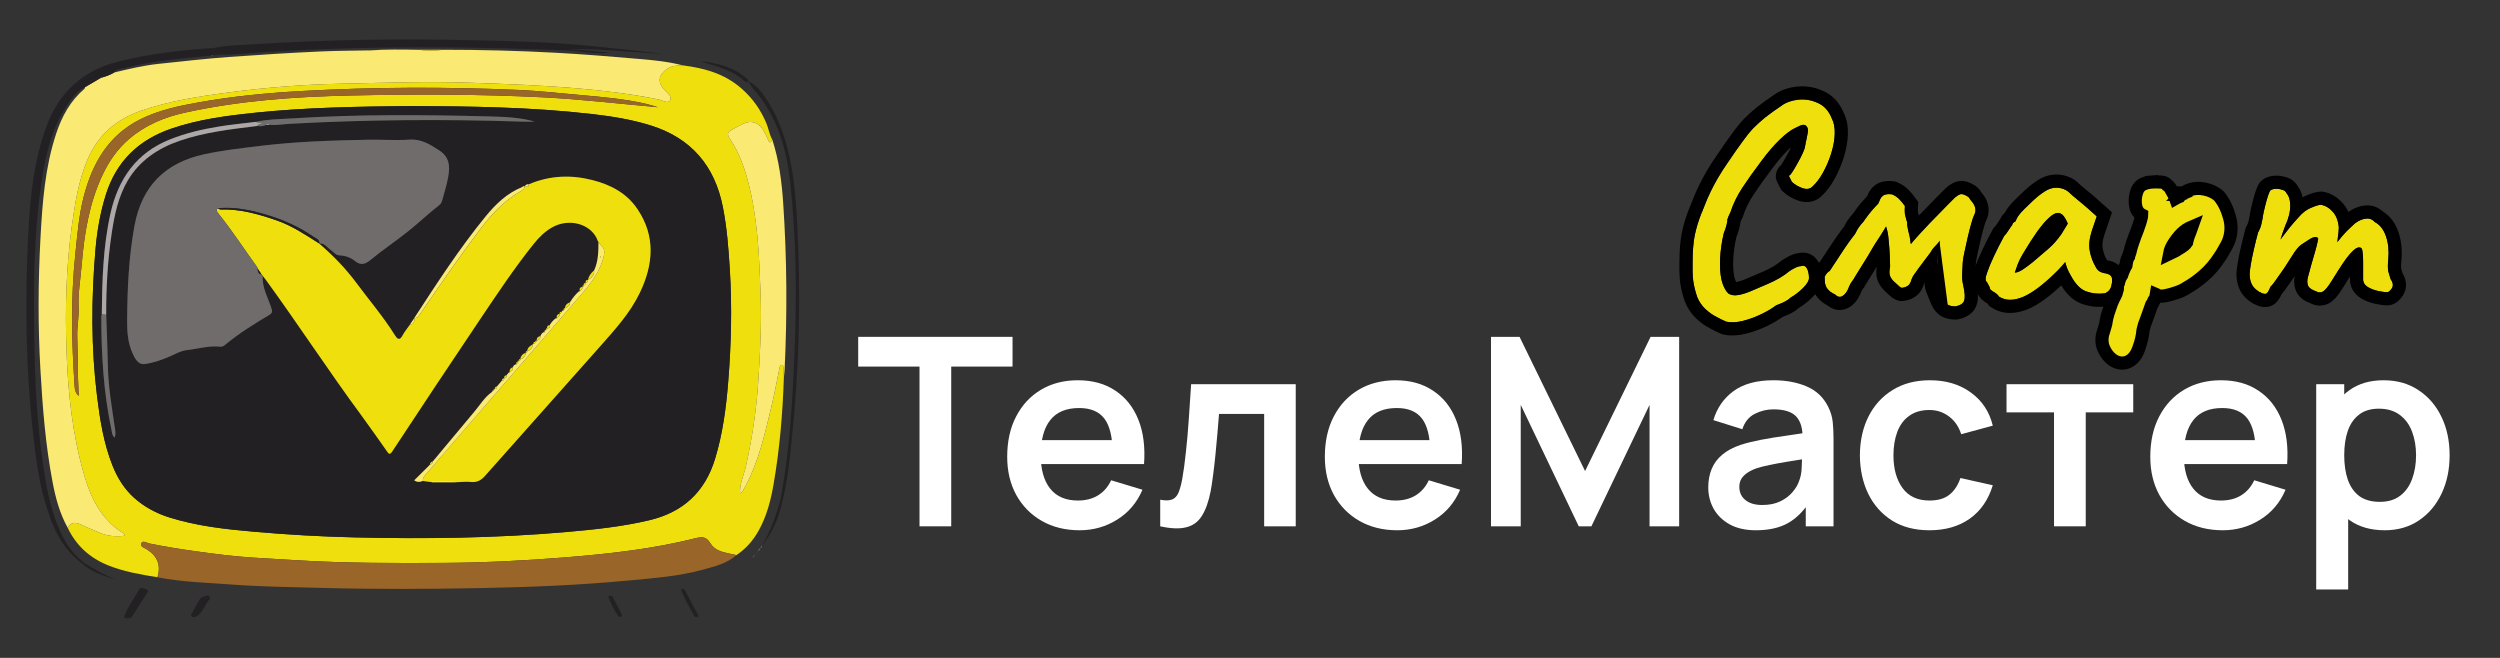 <?xml version="1.0" encoding="UTF-8"?> <svg xmlns="http://www.w3.org/2000/svg" width="190" height="50" viewBox="0 0 190 50" fill="none"><rect x="0" y="0" width="190" height="50" fill="#333333" stroke="none"/><g clip-path="url(#clip0_4588_159)"><path d="M11.968 43.87C10.726 43.672 9.488 43.459 8.309 43.002C6.886 42.451 5.815 41.512 5.152 40.126C5.371 39.71 5.684 39.654 6.095 39.847C6.573 40.073 7.065 40.267 7.549 40.481C8.172 40.757 8.816 40.8 9.473 40.717C9.491 40.593 9.425 40.564 9.37 40.529C7.747 39.519 6.94 37.948 6.423 36.192C5.505 33.078 5.165 29.873 5.053 26.646C4.942 23.489 5.022 20.332 5.458 17.194C5.698 15.457 5.965 13.727 6.668 12.096C7.469 10.238 8.848 9.058 10.745 8.407C12.891 7.672 15.108 7.325 17.346 7.029C20.172 6.655 23.015 6.421 25.855 6.363C29.127 6.295 32.402 6.175 35.682 6.287C38.427 6.378 41.169 6.481 43.906 6.718C45.979 6.897 48.042 7.152 50.085 7.566C50.368 7.624 50.772 7.912 50.928 7.62C51.094 7.309 50.683 7.033 50.465 6.791C49.98 6.252 50.042 5.765 50.576 5.327C50.993 4.986 51.441 4.971 51.919 4.972C53.537 5.179 55.053 5.594 56.335 6.711C57.196 7.46 57.816 8.342 58.247 9.374C58.417 9.78 58.474 10.231 58.698 10.62C58.605 10.754 58.528 10.983 58.385 10.645C58.279 10.393 58.16 10.146 58.022 9.911C57.699 9.364 57.183 9.139 56.634 9.346C56.271 9.483 55.938 9.699 55.592 9.879C55.276 10.043 55.263 10.239 55.46 10.531C56.118 11.501 56.527 12.595 56.829 13.708C57.587 16.51 57.698 19.4 57.804 22.28C57.887 24.534 57.78 26.785 57.627 29.034C57.48 31.2 57.167 33.34 56.684 35.457C56.532 36.121 56.203 36.754 56.249 37.508C56.327 37.45 56.375 37.429 56.399 37.391C56.491 37.248 56.58 37.101 56.659 36.95C57.662 35.065 58.122 33.001 58.617 30.951C58.855 29.962 59.039 28.96 59.247 27.965C59.268 27.864 59.285 27.735 59.407 27.735C59.538 27.735 59.541 27.87 59.546 27.969C59.56 28.205 59.564 28.443 59.574 28.681C59.486 31.405 59.258 34.117 58.792 36.803C58.581 38.016 58.275 39.217 57.666 40.312C57.246 41.069 56.694 41.705 55.971 42.187C55.755 42.139 55.539 42.089 55.324 42.046C54.812 41.943 54.31 41.783 54.017 41.327C53.731 40.883 53.513 40.737 52.898 40.893C49.634 41.721 46.288 42.089 42.942 42.359C39.915 42.602 36.879 42.76 33.84 42.778C30.091 42.801 26.341 42.808 22.595 42.579C21.515 42.514 20.435 42.448 19.356 42.384C17.837 42.294 16.335 42.098 14.831 41.888C13.67 41.726 12.514 41.538 11.364 41.306C11.157 41.265 10.841 41.028 10.733 41.299C10.631 41.552 11 41.642 11.189 41.767C11.98 42.29 12.24 42.975 11.969 43.867L11.968 43.87ZM31.194 8.06C27.149 8.1 23.257 8.165 19.378 8.569C17.219 8.793 15.068 9.074 13.002 9.784C10.533 10.634 8.843 12.263 8.049 14.781C7.62 16.14 7.377 17.535 7.256 18.95C6.935 22.685 6.916 26.421 7.378 30.147C7.601 31.942 7.886 33.728 8.567 35.426C8.936 36.345 9.466 37.18 10.179 37.824C10.944 38.515 11.872 39.014 12.88 39.33C14.986 39.988 17.161 40.226 19.343 40.416C21.878 40.639 24.419 40.785 26.963 40.843C32.327 40.967 37.689 40.903 43.038 40.434C45.163 40.248 47.285 40.028 49.367 39.533C51.912 38.927 53.571 37.391 54.339 34.885C54.922 32.984 55.179 31.027 55.339 29.058C55.571 26.198 55.641 23.336 55.464 20.465C55.365 18.877 55.246 17.3 54.937 15.74C54.316 12.591 52.52 10.485 49.425 9.526C47.968 9.074 46.469 8.839 44.958 8.665C40.334 8.133 35.689 8.079 31.191 8.061L31.194 8.06ZM50.028 8.154C49.687 8.057 49.352 7.943 49.007 7.866C47.412 7.512 45.79 7.367 44.166 7.224C42.579 7.083 40.995 6.903 39.402 6.833C33.91 6.592 28.418 6.608 22.928 6.915C20.303 7.063 17.685 7.314 15.094 7.779C13.564 8.053 12.04 8.373 10.637 9.081C8.221 10.299 7.019 12.425 6.367 14.925C5.992 16.363 5.879 17.847 5.723 19.321C5.371 22.659 5.441 25.999 5.67 29.339C5.686 29.564 5.7 29.835 5.987 30.092C5.965 29.333 5.911 28.671 5.918 28.011C5.926 27.168 5.878 26.318 5.871 25.471C5.864 24.77 6.008 24.066 5.976 23.383C5.926 22.289 6.118 21.225 6.207 20.154C6.4 17.806 6.769 15.481 7.784 13.311C8.275 12.263 8.918 11.331 9.797 10.574C11.029 9.512 12.485 8.904 14.057 8.559C18.193 7.648 22.4 7.35 26.615 7.257C31.497 7.15 36.38 7.15 41.262 7.396C44.195 7.544 47.103 7.894 50.029 8.15L50.028 8.154Z" fill="#EFE00D"></path><path d="M51.92 4.972C51.441 4.972 50.992 4.986 50.576 5.327C50.042 5.763 49.981 6.252 50.465 6.791C50.682 7.033 51.095 7.309 50.928 7.62C50.772 7.912 50.369 7.624 50.085 7.566C48.044 7.15 45.981 6.897 43.906 6.717C41.169 6.481 38.428 6.378 35.682 6.286C32.403 6.176 29.129 6.295 25.855 6.363C23.015 6.423 20.173 6.655 17.346 7.029C15.109 7.325 12.892 7.672 10.746 8.407C8.849 9.058 7.469 10.238 6.668 12.096C5.964 13.727 5.699 15.456 5.458 17.194C5.023 20.332 4.942 23.487 5.053 26.646C5.166 29.872 5.505 33.078 6.423 36.192C6.941 37.947 7.747 39.517 9.37 40.529C9.426 40.563 9.491 40.593 9.473 40.716C8.817 40.8 8.173 40.757 7.55 40.481C7.066 40.267 6.574 40.074 6.095 39.847C5.685 39.652 5.371 39.709 5.152 40.125C4.539 39.028 4.22 37.831 3.99 36.611C3.458 33.806 3.236 30.963 3.072 28.117C2.878 24.756 2.895 21.39 3.079 18.03C3.225 15.374 3.421 12.719 4.266 10.162C4.703 8.843 5.344 7.66 6.421 6.748C6.45 6.723 6.451 6.665 6.465 6.623L6.447 6.635C6.86 6.392 7.273 6.15 7.686 5.907L7.676 5.912C8.039 5.816 8.389 5.688 8.711 5.495L8.697 5.502C9.804 5.243 10.91 4.973 12.045 4.854C13.824 4.667 15.598 4.46 17.387 4.332C19.757 4.161 22.125 4.008 24.498 3.905C25.673 3.854 26.85 3.854 28.026 3.83L28.068 3.848L28.111 3.832C29.32 3.74 30.53 3.766 31.74 3.783C32.407 3.861 33.076 3.862 33.744 3.783C36.596 3.782 39.447 3.855 42.296 4.012C44.386 4.128 46.474 4.3 48.558 4.478C49.688 4.574 50.818 4.684 51.92 4.975V4.972Z" fill="#FAE972"></path><path d="M11.969 43.869C12.238 42.978 11.98 42.292 11.188 41.769C10.999 41.644 10.631 41.555 10.732 41.302C10.841 41.031 11.156 41.267 11.364 41.309C12.514 41.541 13.669 41.727 14.831 41.89C16.334 42.1 17.836 42.296 19.355 42.387C20.434 42.451 21.515 42.516 22.594 42.581C26.341 42.811 30.089 42.804 33.84 42.78C36.879 42.761 39.915 42.605 42.941 42.362C46.289 42.092 49.635 41.723 52.898 40.896C53.513 40.74 53.731 40.886 54.016 41.33C54.309 41.786 54.812 41.944 55.323 42.049C55.539 42.092 55.754 42.142 55.97 42.189C55.239 42.832 54.316 43.049 53.418 43.296C51.582 43.803 49.688 43.936 47.803 44.115C44.045 44.473 40.276 44.623 36.505 44.695C32.476 44.773 28.445 44.791 24.416 44.679C22.146 44.616 19.874 44.597 17.61 44.424C15.725 44.281 13.829 44.243 11.969 43.871V43.869Z" fill="#9A6528"></path><path d="M59.573 28.681C59.565 28.443 59.559 28.206 59.545 27.969C59.54 27.87 59.537 27.735 59.406 27.735C59.284 27.735 59.267 27.863 59.246 27.964C59.038 28.96 58.854 29.963 58.616 30.95C58.121 33 57.661 35.064 56.658 36.95C56.577 37.1 56.49 37.246 56.398 37.391C56.374 37.429 56.324 37.45 56.248 37.508C56.202 36.755 56.531 36.123 56.683 35.456C57.164 33.338 57.478 31.199 57.626 29.034C57.779 26.785 57.886 24.533 57.803 22.28C57.697 19.4 57.586 16.51 56.828 13.708C56.527 12.596 56.117 11.5 55.459 10.531C55.26 10.239 55.275 10.043 55.591 9.879C55.938 9.699 56.27 9.482 56.633 9.346C57.182 9.139 57.698 9.364 58.021 9.911C58.16 10.146 58.278 10.393 58.384 10.645C58.527 10.983 58.604 10.754 58.697 10.62C59.209 12.187 59.412 13.809 59.523 15.443C59.809 19.668 59.833 23.895 59.63 28.124C59.622 28.311 59.592 28.497 59.573 28.682V28.681Z" fill="#FAE972"></path><path d="M6.233 42.812C4.59 41.604 3.884 39.83 3.371 37.967C2.938 36.395 2.718 34.779 2.535 33.159C1.948 27.988 1.881 22.803 2.155 17.616C2.3 14.874 2.581 12.146 3.557 9.539C4.522 6.958 6.34 5.345 8.994 4.677C11.389 4.074 13.835 3.805 16.294 3.64C16.057 4.316 16.703 3.954 16.883 4.142C16.657 4.164 16.43 4.188 16.202 4.21C16.152 4.167 16.106 4.175 16.066 4.224C13.803 4.431 11.54 4.63 9.332 5.204C9.113 5.261 8.824 5.225 8.697 5.501L8.711 5.494C8.298 5.466 7.95 5.596 7.676 5.911L7.686 5.905C7.158 5.951 6.774 6.245 6.447 6.634L6.465 6.621C5.853 6.907 5.478 7.441 5.12 7.971C4.058 9.546 3.563 11.34 3.258 13.184C2.51 17.721 2.535 22.3 2.629 26.875C2.696 30.102 2.919 33.32 3.464 36.509C3.72 38.013 4.109 39.487 4.796 40.843C5.173 41.587 5.732 42.26 6.416 42.789C6.355 42.797 6.294 42.804 6.233 42.812Z" fill="#222023"></path><path d="M16.883 4.14C16.704 3.954 16.057 4.314 16.294 3.638C17.232 3.433 18.192 3.433 19.142 3.371C24.754 3.008 30.372 2.93 35.994 3.057C38.86 3.121 41.731 3.186 44.589 3.462C46.536 3.65 48.479 3.861 50.422 4.106C48.027 3.951 45.636 3.712 43.231 3.722C44.224 3.809 45.218 3.896 46.345 3.996C45.454 4.106 44.702 3.978 43.956 3.904C43.002 3.809 42.045 3.797 41.093 3.762C36.229 3.584 31.363 3.548 26.498 3.672C23.528 3.747 20.56 3.897 17.598 4.15C17.362 4.171 17.122 4.146 16.885 4.143L16.883 4.14Z" fill="#222023"></path><path d="M59.337 37.875C60.01 34.29 60.218 30.658 60.375 27.024C60.567 22.617 60.526 18.21 60.052 13.82C59.802 11.506 59.183 9.295 57.766 7.38C57.499 7.018 57.144 6.722 56.867 6.174C57.351 6.406 57.615 6.683 57.852 6.987C58.679 8.053 59.237 9.257 59.638 10.537C60.244 12.475 60.444 14.479 60.561 16.493C60.896 22.235 60.754 27.966 60.148 33.685C59.988 35.195 59.828 36.707 59.44 38.182C59.309 38.113 59.375 37.975 59.336 37.875H59.337Z" fill="#222023"></path><path d="M11.257 44.945C11.231 44.988 11.203 45.029 11.176 45.073C10.83 45.618 10.484 46.163 10.136 46.707C10.062 46.821 9.993 46.952 9.847 46.977C9.734 46.996 9.588 47.02 9.505 46.967C9.384 46.892 9.478 46.762 9.52 46.655C9.776 45.995 10.232 45.447 10.552 44.824C10.666 44.602 10.836 44.703 10.993 44.747C11.101 44.778 11.231 44.792 11.256 44.945H11.257Z" fill="#222023"></path><path d="M15.954 45.508C15.592 45.901 15.459 46.513 14.943 46.84C14.832 46.911 14.666 46.946 14.56 46.836C14.452 46.723 14.588 46.616 14.638 46.52C14.794 46.218 14.964 45.922 15.131 45.624C15.26 45.394 15.484 45.309 15.722 45.271C15.838 45.252 15.965 45.288 15.955 45.509L15.954 45.508Z" fill="#222023"></path><path d="M53.273 4.643C54.542 4.807 55.764 5.085 56.75 5.974C56.827 6.043 56.926 6.1 56.83 6.21C56.757 6.293 56.666 6.242 56.606 6.186C55.736 5.389 54.639 5.083 53.55 4.757C53.456 4.727 53.365 4.68 53.273 4.643Z" fill="#222023"></path><path d="M53.081 46.829C53.055 46.852 53.019 46.91 52.992 46.905C52.912 46.893 52.795 46.879 52.766 46.826C52.43 46.202 52.056 45.595 51.801 44.929C51.776 44.862 51.762 44.786 51.84 44.761C51.893 44.744 52.001 44.757 52.019 44.791C52.373 45.445 52.716 46.104 53.061 46.762C53.068 46.776 53.071 46.794 53.081 46.83V46.829Z" fill="#222023"></path><path d="M46.365 45.273C46.492 45.252 46.55 45.335 46.599 45.43C46.805 45.822 47.012 46.214 47.212 46.609C47.254 46.691 47.339 46.797 47.196 46.865C47.108 46.907 47.016 46.865 46.966 46.797C46.663 46.381 46.467 45.907 46.251 45.444C46.206 45.344 46.256 45.282 46.364 45.273H46.365Z" fill="#222023"></path><path d="M59.336 37.875C59.375 37.977 59.309 38.113 59.44 38.182C59.177 39.392 58.698 40.502 57.906 41.466C58.585 40.351 59.005 39.131 59.335 37.875H59.336Z" fill="#222023"></path><path d="M6.234 42.812C6.296 42.804 6.357 42.797 6.418 42.789C7.17 43.278 7.958 43.702 8.784 44.054C7.874 43.765 6.959 43.485 6.234 42.812Z" fill="#222023"></path><path d="M33.742 3.779C33.073 3.857 32.406 3.857 31.738 3.779C32.407 3.779 33.075 3.779 33.742 3.779Z" fill="#EFE00D"></path><path d="M57.802 41.67C57.769 41.773 57.712 41.851 57.598 41.872L57.605 41.879C57.634 41.77 57.68 41.681 57.81 41.679L57.802 41.672V41.67Z" fill="#6F6C6B"></path><path d="M57.197 42.394C57.219 42.28 57.283 42.209 57.403 42.197L57.397 42.191C57.329 42.256 57.261 42.323 57.191 42.388L57.197 42.394Z" fill="#6F6C6B"></path><path d="M57.404 42.195C57.436 42.124 57.467 42.053 57.499 41.982L57.493 41.977C57.461 42.047 57.43 42.118 57.398 42.191L57.405 42.196L57.404 42.195Z" fill="#6F6C6B"></path><path d="M57.909 41.466C57.917 41.557 57.881 41.625 57.805 41.671L57.813 41.678C57.802 41.587 57.821 41.511 57.91 41.468L57.909 41.466Z" fill="#6F6C6B"></path><path d="M28.112 3.828L28.069 3.844L28.027 3.826C28.057 3.826 28.084 3.826 28.112 3.826V3.828Z" fill="#EFE00D"></path><path d="M57.598 41.872C57.563 41.907 57.528 41.941 57.492 41.976L57.498 41.982C57.532 41.947 57.569 41.912 57.603 41.878L57.596 41.871L57.598 41.872Z" fill="#6F6C6B"></path><path d="M16.066 4.223C16.107 4.174 16.153 4.166 16.203 4.209C16.157 4.213 16.112 4.218 16.066 4.223Z" fill="#6F6C6B"></path><path d="M31.194 8.059C35.691 8.076 40.336 8.132 44.961 8.663C46.471 8.837 47.969 9.072 49.428 9.524C52.522 10.484 54.318 12.589 54.94 15.738C55.247 17.298 55.368 18.876 55.467 20.464C55.645 23.334 55.574 26.197 55.342 29.056C55.182 31.025 54.924 32.982 54.342 34.883C53.574 37.39 51.915 38.925 49.37 39.531C47.286 40.028 45.164 40.248 43.04 40.433C37.691 40.901 32.33 40.964 26.965 40.842C24.422 40.783 21.881 40.636 19.346 40.414C17.163 40.224 14.988 39.988 12.883 39.328C11.874 39.013 10.947 38.513 10.182 37.822C9.468 37.178 8.938 36.344 8.57 35.424C7.887 33.728 7.603 31.942 7.381 30.145C6.917 26.419 6.936 22.683 7.258 18.948C7.381 17.534 7.623 16.14 8.051 14.78C8.845 12.261 10.535 10.632 13.005 9.783C15.07 9.072 17.222 8.792 19.38 8.567C23.259 8.164 27.152 8.098 31.196 8.058L31.194 8.059ZM42.837 23.528C42.806 23.555 42.776 23.583 42.745 23.611C42.719 23.643 42.692 23.675 42.665 23.707C42.566 23.696 42.517 23.735 42.534 23.839C42.388 23.888 42.275 23.959 42.317 24.141L42.321 24.137C42.285 24.159 42.249 24.181 42.211 24.204C42.03 24.338 41.893 24.51 41.776 24.7C41.641 24.733 41.548 24.796 41.595 24.957L41.603 24.955C41.505 24.93 41.482 24.978 41.499 25.064L41.502 25.062C41.423 25.053 41.386 25.087 41.4 25.167C41.368 25.194 41.338 25.219 41.306 25.245C41.186 25.314 41.115 25.419 41.062 25.542C40.882 25.585 40.776 25.69 40.783 25.885L40.786 25.882C40.706 25.874 40.672 25.91 40.681 25.988H40.683C40.58 25.971 40.534 26.016 40.542 26.117C40.517 26.117 40.506 26.13 40.509 26.155C40.292 26.282 40.079 26.412 40.058 26.701L40.062 26.697C39.967 26.674 39.939 26.717 39.958 26.804L39.961 26.802C39.723 26.892 39.57 27.053 39.537 27.313L39.548 27.305C39.446 27.281 39.405 27.312 39.442 27.418L39.448 27.412C39.343 27.382 39.32 27.429 39.343 27.522L39.348 27.518C39.256 27.498 39.222 27.535 39.243 27.625C39.213 27.651 39.181 27.678 39.15 27.706C39.056 27.743 38.996 27.808 38.98 27.911C38.804 27.95 38.72 28.06 38.731 28.241C38.704 28.269 38.675 28.298 38.647 28.326C38.597 28.386 38.545 28.447 38.495 28.507C38.363 28.535 38.295 28.61 38.316 28.75L38.32 28.746C38.2 28.746 38.149 28.816 38.136 28.925C38.011 29.073 37.887 29.22 37.762 29.368C37.651 29.388 37.583 29.445 37.597 29.569L37.602 29.564C37.523 29.557 37.491 29.597 37.498 29.674L37.502 29.669C37.421 29.667 37.388 29.711 37.384 29.786C36.828 30.174 36.488 30.757 36.064 31.262C35.001 32.523 33.949 33.792 32.893 35.059C32.761 35.098 32.676 35.178 32.662 35.322C32.27 35.711 31.879 36.099 31.476 36.499C31.708 36.662 31.918 36.63 32.131 36.55C32.366 36.581 32.601 36.612 32.835 36.644C32.825 36.629 32.814 36.614 32.804 36.598C32.819 36.593 32.833 36.58 32.849 36.581C33.458 36.616 34.072 36.501 34.679 36.645C35.036 36.634 35.398 36.584 35.751 36.623C36.224 36.675 36.54 36.515 36.855 36.159C39.784 32.844 42.742 29.555 45.67 26.24C46.766 24.999 47.887 23.764 48.613 22.255C49.645 20.112 49.837 17.962 48.435 15.884C47.616 14.67 46.4 14.036 45.011 13.681C43.361 13.261 41.749 13.335 40.175 14.002C40.049 13.986 39.954 14.043 39.877 14.139C39.808 14.146 39.724 14.119 39.69 14.214C38.53 14.675 37.661 15.521 36.896 16.457C34.901 18.894 33.195 21.536 31.48 24.172V24.177C31.372 24.338 31.263 24.5 31.153 24.661C30.96 24.939 30.736 25.202 30.58 25.5C30.358 25.925 30.167 25.735 30.013 25.486C29.132 24.073 28.049 22.809 27.06 21.476C26.247 20.379 25.292 19.408 24.259 18.514C24.664 18.442 24.843 18.798 25.11 18.977C25.334 19.129 25.511 19.397 25.79 19.408C26.259 19.425 26.669 19.585 27.014 19.863C27.476 20.237 27.846 20.017 28.192 19.731C29.109 18.976 30.095 18.318 31.024 17.577C31.835 16.93 32.581 16.211 33.401 15.577C33.512 15.49 33.581 15.323 33.622 15.18C33.782 14.604 33.956 14.03 34.063 13.445C34.207 12.65 34.181 11.94 33.355 11.413C32.651 10.965 32.014 10.552 31.117 10.613C30.052 10.684 28.977 10.602 27.906 10.621C25.177 10.674 22.455 10.76 19.736 11.094C18.312 11.268 16.892 11.425 15.492 11.732C12.545 12.381 10.77 14.157 10.219 17.158C9.782 19.536 9.681 21.934 9.66 24.343C9.653 25.184 9.707 26.006 10.048 26.793C10.24 27.237 10.489 27.732 10.994 27.667C11.671 27.579 12.346 27.337 12.976 27.058C13.367 26.884 13.742 26.664 14.163 26.617C15.023 26.518 15.866 26.252 16.745 26.35C16.916 26.368 17.041 26.265 17.156 26.17C18.186 25.316 19.319 24.618 20.464 23.935C20.711 23.788 20.704 23.671 20.622 23.412C20.365 22.61 19.9 21.859 19.967 20.97C20.041 21.063 20.117 21.155 20.187 21.252C22.675 24.671 24.982 28.217 27.494 31.619C28.143 32.498 28.762 33.399 29.395 34.289C29.529 34.477 29.604 34.616 29.812 34.301C32.01 30.966 34.214 27.635 36.446 24.322C37.773 22.352 39.083 20.371 40.573 18.517C40.972 18.019 41.42 17.581 41.982 17.268C43.233 16.574 44.836 16.994 45.367 18.154C45.404 18.207 45.477 18.258 45.477 18.311C45.473 19.072 45.481 19.837 45.146 20.55C44.916 20.745 44.745 20.976 44.674 21.273L44.677 21.27C44.534 21.273 44.496 21.365 44.498 21.487L44.488 21.501C44.382 21.519 44.331 21.572 44.367 21.683L44.37 21.681C44.285 21.671 44.26 21.713 44.274 21.791C44.105 21.823 44.021 21.916 44.057 22.094L44.061 22.088C44.029 22.115 43.996 22.141 43.964 22.168C43.705 22.404 43.492 22.677 43.313 22.976C43.1 23.053 42.953 23.186 42.932 23.426L42.936 23.422C42.855 23.414 42.826 23.457 42.833 23.53L42.836 23.528H42.837ZM20.483 9.482C20.98 9.537 21.469 9.442 21.963 9.414C27.849 9.085 33.739 9.047 39.63 9.242C39.971 9.253 40.311 9.243 40.652 9.243C39.545 8.933 38.42 8.88 37.305 8.851C32.267 8.719 27.228 8.676 22.195 8.998C21.279 9.057 20.354 9.053 19.451 9.261C18.511 9.378 17.565 9.464 16.631 9.619C15.371 9.826 14.129 10.114 12.934 10.588C10.353 11.613 8.986 13.603 8.396 16.222C7.827 18.752 7.766 21.328 7.734 23.905C7.721 23.953 7.698 24.003 7.698 24.052C7.698 26.957 7.869 29.847 8.477 32.699C8.514 32.878 8.51 33.093 8.713 33.263C8.812 32.982 8.762 32.754 8.728 32.519C8.503 30.956 8.223 29.4 8.197 27.811C8.176 26.517 8.115 25.222 8.07 23.927C8.066 21.842 8.184 19.766 8.495 17.702C8.705 16.311 9.002 14.917 9.712 13.717C10.593 12.228 11.986 11.274 13.638 10.706C15.558 10.046 17.557 9.82 19.555 9.577C19.785 9.613 20.009 9.605 20.222 9.496C20.309 9.492 20.395 9.488 20.483 9.484V9.482Z" fill="#222023"></path><path d="M50.028 8.154C47.103 7.898 44.194 7.548 41.261 7.4C36.379 7.154 31.496 7.154 26.614 7.261C22.399 7.353 18.192 7.652 14.056 8.563C12.485 8.909 11.029 9.516 9.796 10.578C8.917 11.335 8.274 12.267 7.783 13.315C6.768 15.485 6.399 17.81 6.206 20.158C6.118 21.229 5.925 22.294 5.975 23.387C6.007 24.07 5.863 24.774 5.87 25.475C5.878 26.322 5.925 27.172 5.917 28.014C5.91 28.675 5.964 29.337 5.986 30.096C5.698 29.839 5.685 29.568 5.669 29.343C5.438 26.002 5.369 22.663 5.722 19.325C5.878 17.851 5.99 16.365 6.366 14.928C7.018 12.428 8.22 10.303 10.636 9.084C12.039 8.377 13.563 8.057 15.093 7.783C17.684 7.318 20.302 7.065 22.927 6.919C28.417 6.612 33.909 6.596 39.401 6.837C40.992 6.907 42.578 7.089 44.164 7.228C45.789 7.371 47.411 7.516 49.006 7.87C49.351 7.947 49.687 8.061 50.027 8.158L50.028 8.154Z" fill="#9A6528"></path><path d="M6.445 6.634C6.772 6.245 7.155 5.95 7.684 5.905C7.271 6.149 6.858 6.391 6.445 6.634Z" fill="#222023"></path><path d="M7.676 5.911C7.95 5.595 8.299 5.465 8.711 5.494C8.388 5.687 8.039 5.816 7.676 5.911Z" fill="#222023"></path><path d="M32.842 36.649C32.606 36.617 32.371 36.586 32.138 36.554C32.123 36.327 32.252 36.176 32.391 36.017C33.476 34.77 34.554 33.517 35.636 32.266C38.489 28.966 41.35 25.673 44.194 22.364C44.849 21.602 45.471 20.805 45.787 19.823C45.905 19.457 46.029 18.977 45.78 18.755C45.569 18.566 45.474 18.377 45.372 18.153C44.841 16.993 43.238 16.573 41.987 17.267C41.425 17.578 40.978 18.018 40.578 18.516C39.09 20.37 37.779 22.352 36.452 24.321C34.22 27.634 32.017 30.965 29.818 34.3C29.609 34.615 29.533 34.476 29.401 34.288C28.768 33.398 28.148 32.497 27.5 31.618C24.986 28.216 22.68 24.67 20.192 21.251C20.123 21.155 20.046 21.064 19.973 20.969L19.98 20.972C19.945 20.934 19.91 20.897 19.875 20.859L19.885 20.867C19.779 20.71 19.675 20.555 19.569 20.397C19.561 20.365 19.562 20.325 19.544 20.3C18.558 18.943 17.65 17.53 16.595 16.224C16.485 16.087 16.429 15.979 16.544 15.83C16.619 15.862 16.696 15.926 16.771 15.923C18.248 15.875 19.636 16.27 21.013 16.745C22.202 17.155 23.231 17.851 24.28 18.517H24.267C25.299 19.41 26.255 20.381 27.068 21.478C28.057 22.812 29.141 24.075 30.021 25.488C30.175 25.737 30.366 25.927 30.588 25.502C30.744 25.204 30.968 24.941 31.162 24.663C31.485 24.646 31.501 24.422 31.49 24.179V24.173C31.748 24.203 31.84 23.997 31.953 23.833C33.459 21.644 34.96 19.45 36.567 17.334C37.41 16.224 38.359 15.235 39.577 14.531C39.712 14.453 39.847 14.38 39.875 14.206C39.975 14.135 40.232 14.306 40.186 14.007C41.761 13.339 43.373 13.265 45.022 13.685C46.413 14.039 47.627 14.673 48.446 15.889C49.848 17.966 49.656 20.115 48.624 22.26C47.898 23.769 46.777 25.005 45.681 26.244C42.752 29.56 39.795 32.849 36.866 36.163C36.551 36.521 36.235 36.679 35.762 36.628C35.41 36.59 35.049 36.64 34.694 36.649C34.081 36.649 33.463 36.649 32.846 36.649H32.842Z" fill="#EFE00D"></path><path d="M16.54 15.829C16.424 15.977 16.48 16.086 16.59 16.222C17.645 17.528 18.553 18.942 19.539 20.299C19.558 20.324 19.556 20.363 19.564 20.396C19.595 20.603 19.61 20.82 19.88 20.866L19.87 20.858C19.905 20.895 19.94 20.933 19.975 20.97L19.968 20.968C19.902 21.856 20.366 22.609 20.623 23.411C20.705 23.668 20.712 23.787 20.464 23.934C19.321 24.617 18.186 25.315 17.157 26.169C17.042 26.265 16.916 26.368 16.745 26.348C15.866 26.252 15.024 26.517 14.164 26.615C13.743 26.664 13.367 26.884 12.976 27.056C12.346 27.336 11.672 27.578 10.995 27.666C10.49 27.731 10.241 27.236 10.049 26.792C9.708 26.005 9.654 25.183 9.661 24.341C9.68 21.934 9.783 19.536 10.22 17.157C10.771 14.155 12.544 12.379 15.492 11.731C16.893 11.424 18.313 11.267 19.737 11.093C22.454 10.761 25.178 10.673 27.906 10.62C28.977 10.599 30.052 10.683 31.118 10.612C32.015 10.552 32.652 10.964 33.355 11.412C34.181 11.939 34.208 12.649 34.063 13.443C33.956 14.029 33.782 14.605 33.622 15.179C33.582 15.322 33.513 15.489 33.401 15.575C32.582 16.21 31.835 16.929 31.024 17.575C30.097 18.315 29.109 18.974 28.193 19.73C27.846 20.015 27.477 20.235 27.015 19.862C26.67 19.582 26.26 19.424 25.791 19.407C25.511 19.397 25.335 19.128 25.111 18.976C24.844 18.797 24.666 18.44 24.26 18.513H24.272C24.293 18.183 24.002 18.116 23.808 17.983C22.776 17.269 21.646 16.752 20.453 16.382C19.179 15.989 17.887 15.694 16.538 15.826L16.54 15.829Z" fill="#6F6C6B"></path><path d="M19.555 9.575C17.557 9.819 15.559 10.044 13.637 10.705C11.985 11.274 10.592 12.226 9.711 13.716C9.001 14.916 8.702 16.31 8.494 17.7C8.182 19.764 8.064 21.841 8.07 23.925C7.958 23.919 7.846 23.91 7.734 23.903C7.766 21.326 7.828 18.75 8.396 16.221C8.986 13.603 10.353 11.612 12.934 10.587C14.131 10.112 15.371 9.824 16.631 9.617C17.566 9.464 18.512 9.377 19.452 9.26C19.582 9.347 19.78 9.222 19.931 9.42C19.824 9.432 19.755 9.425 19.701 9.45C19.645 9.475 19.603 9.532 19.555 9.574V9.575Z" fill="#ADA8A7"></path><path d="M45.371 18.154C45.473 18.378 45.568 18.566 45.779 18.756C46.028 18.979 45.904 19.458 45.786 19.824C45.47 20.806 44.849 21.602 44.194 22.365C41.349 25.672 38.489 28.967 35.635 32.267C34.553 33.518 33.475 34.771 32.39 36.018C32.252 36.177 32.122 36.328 32.137 36.555C31.923 36.636 31.713 36.668 31.48 36.505C31.884 36.105 32.275 35.715 32.667 35.327C32.806 35.294 32.88 35.205 32.898 35.064C33.955 33.799 35.006 32.529 36.069 31.267C36.494 30.763 36.832 30.18 37.389 29.792C37.427 29.753 37.468 29.714 37.507 29.675L37.502 29.679C37.537 29.643 37.572 29.605 37.607 29.569L37.601 29.575C37.707 29.55 37.795 29.508 37.767 29.373C37.892 29.226 38.016 29.078 38.141 28.931C38.279 28.949 38.313 28.861 38.325 28.752L38.32 28.756C38.452 28.728 38.539 28.665 38.5 28.512C38.55 28.453 38.601 28.391 38.651 28.331C38.729 28.352 38.749 28.315 38.736 28.245C38.914 28.209 38.995 28.096 38.985 27.917C39 27.814 39.06 27.749 39.155 27.711C39.241 27.746 39.261 27.706 39.248 27.629V27.631C39.316 27.628 39.349 27.59 39.352 27.523L39.348 27.528C39.415 27.521 39.448 27.483 39.452 27.418L39.447 27.423C39.514 27.415 39.547 27.376 39.553 27.311L39.541 27.319C39.778 27.227 39.941 27.074 39.966 26.807L39.963 26.81C40.031 26.807 40.066 26.77 40.067 26.703L40.063 26.707C40.306 26.603 40.483 26.441 40.514 26.16C40.511 26.136 40.52 26.123 40.547 26.122C40.639 26.126 40.685 26.081 40.687 25.989L40.686 25.991C40.751 25.987 40.786 25.951 40.79 25.885L40.788 25.888C40.967 25.843 41.085 25.749 41.067 25.544C41.12 25.422 41.191 25.315 41.31 25.248C41.397 25.288 41.411 25.243 41.405 25.17C41.472 25.166 41.504 25.13 41.507 25.065L41.504 25.067C41.539 25.031 41.573 24.995 41.608 24.957L41.6 24.96C41.753 24.939 41.838 24.871 41.781 24.703C41.897 24.512 42.036 24.341 42.216 24.206C42.295 24.255 42.323 24.218 42.326 24.14L42.322 24.144C42.472 24.099 42.558 24.009 42.538 23.843C42.632 23.846 42.664 23.792 42.669 23.71C42.696 23.678 42.722 23.646 42.75 23.614C42.829 23.639 42.846 23.597 42.842 23.531L42.839 23.533C42.903 23.525 42.938 23.489 42.942 23.425L42.938 23.429C43.134 23.337 43.312 23.23 43.319 22.978C43.498 22.679 43.711 22.405 43.97 22.17C44.053 22.206 44.07 22.161 44.067 22.091L44.063 22.097C44.208 22.048 44.278 21.945 44.28 21.794C44.346 21.787 44.376 21.749 44.376 21.684L44.373 21.686C44.476 21.667 44.508 21.6 44.494 21.504L44.504 21.49C44.634 21.476 44.684 21.396 44.683 21.273L44.68 21.276C44.964 21.118 45.184 20.917 45.152 20.553C45.487 19.839 45.479 19.076 45.483 18.314C45.483 18.262 45.412 18.209 45.373 18.157L45.371 18.154ZM45.641 19.479C45.629 19.486 45.604 19.496 45.604 19.497C45.611 19.521 45.622 19.545 45.632 19.568C45.644 19.561 45.669 19.552 45.669 19.549C45.662 19.525 45.651 19.502 45.641 19.479Z" fill="#FAE972"></path><path d="M19.556 9.576C19.603 9.533 19.646 9.477 19.702 9.452C19.756 9.427 19.825 9.434 19.933 9.421C19.781 9.224 19.584 9.349 19.453 9.261C20.356 9.053 21.281 9.057 22.197 8.999C27.23 8.676 32.269 8.719 37.306 8.851C38.423 8.88 39.547 8.933 40.654 9.243C40.313 9.243 39.973 9.253 39.632 9.242C33.741 9.047 27.851 9.085 21.965 9.414C21.471 9.442 20.982 9.537 20.485 9.482C20.393 9.389 20.303 9.338 20.224 9.495C20.011 9.602 19.787 9.612 19.557 9.576H19.556Z" fill="#6F6C6B"></path><path d="M39.869 14.204C39.842 14.378 39.707 14.452 39.572 14.53C38.355 15.233 37.405 16.224 36.562 17.332C34.954 19.449 33.454 21.642 31.948 23.831C31.835 23.994 31.743 24.201 31.484 24.172C33.201 21.538 34.907 18.894 36.9 16.457C37.665 15.521 38.534 14.677 39.694 14.214C39.751 14.209 39.807 14.203 39.864 14.199L39.868 14.203L39.869 14.204Z" fill="#FAE972"></path><path d="M7.737 23.903C7.848 23.91 7.961 23.919 8.072 23.926C8.115 25.22 8.176 26.515 8.199 27.81C8.225 29.398 8.504 30.955 8.73 32.518C8.763 32.753 8.815 32.981 8.714 33.262C8.511 33.092 8.516 32.877 8.478 32.697C7.87 29.848 7.701 26.956 7.699 24.051C7.699 24.002 7.723 23.952 7.735 23.903H7.737Z" fill="#6F6C6B"></path><path d="M32.839 36.649C33.457 36.649 34.074 36.649 34.688 36.649C34.078 36.505 33.464 36.621 32.853 36.586C32.839 36.586 32.824 36.597 32.809 36.603C32.818 36.618 32.83 36.633 32.839 36.649Z" fill="#FAE972"></path><path d="M45.151 20.549C45.183 20.913 44.963 21.113 44.68 21.272C44.751 20.974 44.922 20.742 45.151 20.549Z" fill="#EFE00D"></path><path d="M40.513 26.158C40.483 26.439 40.307 26.6 40.062 26.704C40.083 26.415 40.295 26.284 40.513 26.158Z" fill="#EFE00D"></path><path d="M39.963 26.803C39.938 27.07 39.776 27.223 39.539 27.315C39.572 27.055 39.724 26.894 39.963 26.803Z" fill="#EFE00D"></path><path d="M43.315 22.974C43.308 23.226 43.13 23.333 42.934 23.425C42.955 23.184 43.102 23.052 43.315 22.974Z" fill="#EFE00D"></path><path d="M31.485 24.179C31.497 24.422 31.48 24.647 31.156 24.663C31.266 24.501 31.375 24.34 31.485 24.179Z" fill="#FAE972"></path><path d="M40.179 14.005C40.224 14.305 39.968 14.133 39.867 14.204L39.863 14.2C39.879 14.184 39.884 14.164 39.883 14.142C39.959 14.046 40.052 13.99 40.18 14.005H40.179Z" fill="#FAE972"></path><path d="M41.065 25.541C41.083 25.746 40.965 25.84 40.785 25.885C40.779 25.689 40.884 25.585 41.065 25.541Z" fill="#EFE00D"></path><path d="M20.223 9.495C20.302 9.338 20.392 9.389 20.484 9.482C20.396 9.486 20.31 9.491 20.223 9.495Z" fill="#ADA8A7"></path><path d="M38.984 27.915C38.994 28.094 38.913 28.207 38.735 28.244C38.724 28.063 38.808 27.955 38.984 27.915Z" fill="#EFE00D"></path><path d="M42.534 23.841C42.554 24.006 42.468 24.098 42.317 24.141C42.276 23.959 42.388 23.888 42.534 23.841Z" fill="#EFE00D"></path><path d="M41.776 24.7C41.833 24.869 41.748 24.937 41.595 24.957C41.546 24.796 41.641 24.734 41.776 24.7Z" fill="#EFE00D"></path><path d="M38.499 28.51C38.538 28.663 38.451 28.725 38.32 28.753C38.299 28.613 38.367 28.538 38.499 28.51Z" fill="#EFE00D"></path><path d="M44.276 21.79C44.275 21.941 44.202 22.043 44.059 22.093C44.023 21.913 44.108 21.822 44.276 21.79Z" fill="#EFE00D"></path><path d="M38.324 28.75C38.313 28.861 38.278 28.948 38.141 28.929C38.152 28.82 38.205 28.75 38.324 28.75Z" fill="#EFE00D"></path><path d="M44.679 21.269C44.679 21.391 44.631 21.472 44.5 21.486C44.5 21.364 44.536 21.272 44.679 21.269Z" fill="#EFE00D"></path><path d="M32.895 35.063C32.877 35.202 32.803 35.292 32.664 35.326C32.678 35.183 32.763 35.102 32.895 35.063Z" fill="#EFE00D"></path><path d="M37.769 29.372C37.797 29.507 37.711 29.549 37.603 29.574C37.59 29.45 37.656 29.393 37.769 29.372Z" fill="#EFE00D"></path><path d="M42.665 23.707C42.66 23.79 42.626 23.844 42.535 23.84C42.518 23.735 42.566 23.696 42.665 23.707Z" fill="#EFE00D"></path><path d="M39.885 14.142C39.887 14.164 39.88 14.183 39.865 14.2C39.808 14.206 39.752 14.211 39.695 14.215C39.73 14.121 39.813 14.147 39.883 14.14L39.885 14.142Z" fill="#EFE00D"></path><path d="M40.684 25.987C40.682 26.079 40.636 26.123 40.544 26.119C40.536 26.016 40.581 25.971 40.684 25.987Z" fill="#EFE00D"></path><path d="M44.492 21.5C44.506 21.596 44.474 21.663 44.371 21.682C44.335 21.571 44.386 21.518 44.492 21.5Z" fill="#EFE00D"></path><path d="M40.067 26.699C40.064 26.767 40.031 26.803 39.963 26.806C39.943 26.717 39.971 26.675 40.067 26.699Z" fill="#EFE00D"></path><path d="M41.403 25.168C41.41 25.238 41.396 25.286 41.309 25.245C41.341 25.219 41.371 25.194 41.403 25.168Z" fill="#EFE00D"></path><path d="M37.609 29.568C37.574 29.604 37.54 29.642 37.505 29.678C37.498 29.601 37.529 29.562 37.609 29.568Z" fill="#EFE00D"></path><path d="M37.509 29.675C37.47 29.714 37.43 29.753 37.391 29.792C37.395 29.717 37.428 29.672 37.509 29.675Z" fill="#EFE00D"></path><path d="M41.503 25.062C41.5 25.127 41.468 25.165 41.401 25.167C41.387 25.087 41.424 25.052 41.503 25.062Z" fill="#EFE00D"></path><path d="M44.373 21.68C44.373 21.745 44.342 21.782 44.277 21.79C44.263 21.713 44.288 21.67 44.373 21.68Z" fill="#EFE00D"></path><path d="M40.786 25.882C40.782 25.948 40.748 25.984 40.681 25.988C40.672 25.909 40.705 25.873 40.786 25.882Z" fill="#EFE00D"></path><path d="M41.605 24.955C41.571 24.991 41.536 25.027 41.501 25.065C41.484 24.978 41.507 24.931 41.605 24.955Z" fill="#EFE00D"></path><path d="M38.737 28.243C38.75 28.312 38.73 28.35 38.652 28.329C38.682 28.3 38.709 28.272 38.737 28.243Z" fill="#EFE00D"></path><path d="M39.245 27.627C39.258 27.703 39.239 27.745 39.152 27.709C39.183 27.681 39.215 27.653 39.245 27.627Z" fill="#EFE00D"></path><path d="M44.062 22.087C44.065 22.157 44.048 22.201 43.965 22.166C43.997 22.14 44.03 22.113 44.062 22.087Z" fill="#EFE00D"></path><path d="M39.349 27.521C39.346 27.587 39.312 27.625 39.244 27.628C39.223 27.537 39.257 27.501 39.349 27.521Z" fill="#EFE00D"></path><path d="M42.321 24.137C42.319 24.216 42.292 24.253 42.211 24.204C42.247 24.182 42.283 24.16 42.321 24.137Z" fill="#EFE00D"></path><path d="M39.453 27.415C39.447 27.48 39.414 27.518 39.348 27.525C39.325 27.433 39.348 27.386 39.453 27.415Z" fill="#EFE00D"></path><path d="M39.553 27.308C39.548 27.373 39.514 27.412 39.448 27.421C39.409 27.315 39.452 27.283 39.553 27.308Z" fill="#EFE00D"></path><path d="M42.94 23.421C42.936 23.485 42.902 23.523 42.837 23.529C42.83 23.454 42.858 23.413 42.94 23.421Z" fill="#EFE00D"></path><path d="M42.838 23.526C42.843 23.593 42.825 23.636 42.746 23.61C42.777 23.582 42.807 23.554 42.838 23.526Z" fill="#EFE00D"></path><path d="M16.541 15.828C17.891 15.698 19.183 15.991 20.456 16.385C21.65 16.753 22.779 17.272 23.81 17.985C24.003 18.119 24.295 18.187 24.275 18.515C23.226 17.849 22.197 17.154 21.008 16.744C19.631 16.268 18.243 15.873 16.766 15.922C16.692 15.924 16.614 15.86 16.539 15.828H16.541Z" fill="#222023"></path><path d="M19.882 20.866C19.612 20.82 19.597 20.603 19.566 20.396C19.672 20.553 19.776 20.709 19.882 20.866Z" fill="#222023"></path><path d="M45.639 19.478C45.649 19.502 45.66 19.524 45.667 19.548C45.667 19.55 45.643 19.56 45.629 19.567C45.62 19.543 45.608 19.521 45.602 19.496C45.602 19.493 45.625 19.484 45.639 19.478Z" fill="#EFE00D"></path></g><path d="M181.241 40.3C180.188 40.3 179.305 40.05 178.591 39.55C177.878 39.05 177.341 38.37 176.981 37.51C176.621 36.643 176.441 35.673 176.441 34.6C176.441 33.513 176.621 32.54 176.981 31.68C177.341 30.82 177.868 30.143 178.561 29.65C179.261 29.15 180.125 28.9 181.151 28.9C182.171 28.9 183.055 29.15 183.801 29.65C184.555 30.143 185.138 30.82 185.551 31.68C185.965 32.533 186.171 33.507 186.171 34.6C186.171 35.68 185.968 36.65 185.561 37.51C185.155 38.37 184.581 39.05 183.841 39.55C183.101 40.05 182.235 40.3 181.241 40.3ZM176.031 44.8V29.2H178.161V36.78H178.461V44.8H176.031ZM180.871 38.14C181.498 38.14 182.015 37.983 182.421 37.67C182.828 37.357 183.128 36.933 183.321 36.4C183.521 35.86 183.621 35.26 183.621 34.6C183.621 33.947 183.521 33.353 183.321 32.82C183.121 32.28 182.811 31.853 182.391 31.54C181.971 31.22 181.438 31.06 180.791 31.06C180.178 31.06 179.678 31.21 179.291 31.51C178.905 31.803 178.618 32.217 178.431 32.75C178.251 33.277 178.161 33.893 178.161 34.6C178.161 35.3 178.251 35.917 178.431 36.45C178.618 36.983 178.908 37.4 179.301 37.7C179.701 37.993 180.225 38.14 180.871 38.14Z" fill="white"></path><path d="M168.932 40.3C167.839 40.3 166.879 40.063 166.052 39.59C165.225 39.117 164.579 38.46 164.112 37.62C163.652 36.78 163.422 35.813 163.422 34.72C163.422 33.54 163.649 32.517 164.102 31.65C164.555 30.777 165.185 30.1 165.992 29.62C166.799 29.14 167.732 28.9 168.792 28.9C169.912 28.9 170.862 29.163 171.642 29.69C172.429 30.21 173.012 30.947 173.392 31.9C173.772 32.853 173.915 33.977 173.822 35.27H171.432V34.39C171.425 33.217 171.219 32.36 170.812 31.82C170.405 31.28 169.765 31.01 168.892 31.01C167.905 31.01 167.172 31.317 166.692 31.93C166.212 32.537 165.972 33.427 165.972 34.6C165.972 35.693 166.212 36.54 166.692 37.14C167.172 37.74 167.872 38.04 168.792 38.04C169.385 38.04 169.895 37.91 170.322 37.65C170.755 37.383 171.089 37 171.322 36.5L173.702 37.22C173.289 38.193 172.649 38.95 171.782 39.49C170.922 40.03 169.972 40.3 168.932 40.3ZM165.212 35.27V33.45H172.642V35.27H165.212Z" fill="white"></path><path d="M156.106 40V31.34H152.496V29.2H162.126V31.34H158.516V40H156.106Z" fill="white"></path><path d="M146.642 40.3C145.528 40.3 144.578 40.053 143.792 39.56C143.005 39.06 142.402 38.38 141.982 37.52C141.568 36.66 141.358 35.687 141.352 34.6C141.358 33.493 141.575 32.513 142.002 31.66C142.435 30.8 143.048 30.127 143.842 29.64C144.635 29.147 145.578 28.9 146.672 28.9C147.898 28.9 148.935 29.21 149.782 29.83C150.635 30.443 151.192 31.283 151.452 32.35L149.052 33C148.865 32.42 148.555 31.97 148.122 31.65C147.688 31.323 147.195 31.16 146.642 31.16C146.015 31.16 145.498 31.31 145.092 31.61C144.685 31.903 144.385 32.31 144.192 32.83C143.998 33.35 143.902 33.94 143.902 34.6C143.902 35.627 144.132 36.457 144.592 37.09C145.052 37.723 145.735 38.04 146.642 38.04C147.282 38.04 147.785 37.893 148.152 37.6C148.525 37.307 148.805 36.883 148.992 36.33L151.452 36.88C151.118 37.98 150.535 38.827 149.702 39.42C148.868 40.007 147.848 40.3 146.642 40.3Z" fill="white"></path><path d="M133.448 40.3C132.668 40.3 132.008 40.153 131.468 39.86C130.928 39.56 130.518 39.163 130.238 38.67C129.965 38.177 129.828 37.633 129.828 37.04C129.828 36.52 129.915 36.053 130.088 35.64C130.261 35.22 130.528 34.86 130.888 34.56C131.248 34.253 131.715 34.003 132.288 33.81C132.721 33.67 133.228 33.543 133.808 33.43C134.395 33.317 135.028 33.213 135.708 33.12C136.395 33.02 137.111 32.913 137.858 32.8L136.998 33.29C137.005 32.543 136.838 31.993 136.498 31.64C136.158 31.287 135.585 31.11 134.778 31.11C134.291 31.11 133.821 31.223 133.368 31.45C132.915 31.677 132.598 32.067 132.418 32.62L130.218 31.93C130.485 31.017 130.991 30.283 131.738 29.73C132.491 29.177 133.505 28.9 134.778 28.9C135.738 28.9 136.581 29.057 137.308 29.37C138.041 29.683 138.585 30.197 138.938 30.91C139.131 31.29 139.248 31.68 139.288 32.08C139.328 32.473 139.348 32.903 139.348 33.37V40H137.238V37.66L137.588 38.04C137.101 38.82 136.531 39.393 135.878 39.76C135.231 40.12 134.421 40.3 133.448 40.3ZM133.928 38.38C134.475 38.38 134.941 38.283 135.328 38.09C135.715 37.897 136.021 37.66 136.248 37.38C136.481 37.1 136.638 36.837 136.718 36.59C136.845 36.283 136.915 35.933 136.928 35.54C136.948 35.14 136.958 34.817 136.958 34.57L137.698 34.79C136.971 34.903 136.348 35.003 135.828 35.09C135.308 35.177 134.861 35.26 134.488 35.34C134.115 35.413 133.785 35.497 133.498 35.59C133.218 35.69 132.981 35.807 132.788 35.94C132.595 36.073 132.445 36.227 132.338 36.4C132.238 36.573 132.188 36.777 132.188 37.01C132.188 37.277 132.255 37.513 132.388 37.72C132.521 37.92 132.715 38.08 132.968 38.2C133.228 38.32 133.548 38.38 133.928 38.38Z" fill="white"></path><path d="M113.316 40V25.6H115.486L120.466 35.8L125.446 25.6H127.616V40H125.366V30.77L120.946 40H119.986L115.576 30.77V40H113.316Z" fill="white"></path><path d="M106.198 40.3C105.104 40.3 104.144 40.063 103.318 39.59C102.491 39.117 101.844 38.46 101.378 37.62C100.918 36.78 100.688 35.813 100.688 34.72C100.688 33.54 100.914 32.517 101.368 31.65C101.821 30.777 102.451 30.1 103.257 29.62C104.064 29.14 104.998 28.9 106.058 28.9C107.178 28.9 108.128 29.163 108.908 29.69C109.694 30.21 110.278 30.947 110.658 31.9C111.038 32.853 111.181 33.977 111.088 35.27H108.698V34.39C108.691 33.217 108.484 32.36 108.078 31.82C107.671 31.28 107.031 31.01 106.158 31.01C105.171 31.01 104.438 31.317 103.958 31.93C103.478 32.537 103.237 33.427 103.237 34.6C103.237 35.693 103.478 36.54 103.958 37.14C104.438 37.74 105.138 38.04 106.058 38.04C106.651 38.04 107.161 37.91 107.588 37.65C108.021 37.383 108.354 37 108.588 36.5L110.968 37.22C110.554 38.193 109.914 38.95 109.048 39.49C108.188 40.03 107.238 40.3 106.198 40.3ZM102.478 35.27V33.45H109.908V35.27H102.478Z" fill="white"></path><path d="M88.176 40V37.98C88.569 38.053 88.872 38.047 89.086 37.96C89.299 37.867 89.459 37.694 89.566 37.44C89.672 37.187 89.766 36.85 89.846 36.43C89.952 35.837 90.046 35.154 90.126 34.38C90.212 33.607 90.286 32.78 90.346 31.9C90.412 31.02 90.472 30.12 90.526 29.2H98.476V40H96.076V31.46H92.646C92.612 31.893 92.572 32.38 92.526 32.92C92.479 33.453 92.429 33.993 92.376 34.54C92.322 35.087 92.262 35.607 92.196 36.1C92.136 36.587 92.072 37.004 92.006 37.35C91.852 38.13 91.632 38.747 91.346 39.2C91.066 39.654 90.672 39.944 90.166 40.07C89.659 40.203 88.996 40.18 88.176 40Z" fill="white"></path><path d="M82.057 40.3C80.963 40.3 80.004 40.063 79.177 39.59C78.35 39.117 77.704 38.46 77.237 37.62C76.777 36.78 76.547 35.813 76.547 34.72C76.547 33.54 76.773 32.517 77.227 31.65C77.68 30.777 78.31 30.1 79.117 29.62C79.924 29.14 80.857 28.9 81.917 28.9C83.037 28.9 83.987 29.163 84.767 29.69C85.553 30.21 86.137 30.947 86.517 31.9C86.897 32.853 87.04 33.977 86.947 35.27H84.557V34.39C84.55 33.217 84.344 32.36 83.937 31.82C83.53 31.28 82.89 31.01 82.017 31.01C81.03 31.01 80.297 31.317 79.817 31.93C79.337 32.537 79.097 33.427 79.097 34.6C79.097 35.693 79.337 36.54 79.817 37.14C80.297 37.74 80.997 38.04 81.917 38.04C82.51 38.04 83.02 37.91 83.447 37.65C83.88 37.383 84.213 37 84.447 36.5L86.827 37.22C86.413 38.193 85.773 38.95 84.907 39.49C84.047 40.03 83.097 40.3 82.057 40.3ZM78.337 35.27V33.45H85.767V35.27H78.337Z" fill="white"></path><path d="M69.883 40V27.86H65.223V25.6H76.953V27.86H72.293V40H69.883Z" fill="white"></path><path d="M171.897 22.274C171.618 22.157 171.391 21.981 171.215 21.746C171.053 21.497 170.973 21.196 170.973 20.844C170.973 20.697 171.002 20.448 171.061 20.096C171.119 19.744 171.2 19.348 171.303 18.908C171.405 18.468 171.508 18.057 171.611 17.676C171.757 17.412 171.853 17.148 171.897 16.884C171.955 16.62 171.985 16.459 171.985 16.4C172.014 16.224 172.065 15.989 172.139 15.696C172.212 15.403 172.285 15.139 172.359 14.904C172.447 14.655 172.505 14.515 172.535 14.486C172.608 14.413 172.733 14.369 172.909 14.354C173.085 14.339 173.261 14.361 173.437 14.42C173.613 14.464 173.73 14.559 173.789 14.706C173.95 14.882 174.038 15.146 174.053 15.498C174.082 15.85 174.016 16.261 173.855 16.73C173.723 17.023 173.591 17.368 173.459 17.764C173.327 18.16 173.209 18.527 173.107 18.864C173.019 19.187 172.967 19.407 172.953 19.524L172.161 19.502C172.41 19.267 172.645 19.025 172.865 18.776C173.085 18.512 173.246 18.307 173.349 18.16C173.598 17.823 173.811 17.544 173.987 17.324C174.177 17.089 174.419 16.811 174.713 16.488C175.006 16.151 175.321 15.916 175.659 15.784C175.996 15.637 176.245 15.564 176.407 15.564C176.729 15.623 177.015 15.791 177.265 16.07C177.529 16.334 177.69 16.73 177.749 17.258C177.749 17.463 177.727 17.705 177.683 17.984C177.653 18.263 177.639 18.402 177.639 18.402C177.639 18.402 177.756 18.255 177.991 17.962C178.24 17.669 178.57 17.339 178.981 16.972C179.259 16.767 179.531 16.649 179.795 16.62C180.059 16.576 180.293 16.664 180.499 16.884C180.88 17.089 181.159 17.449 181.335 17.962C181.511 18.475 181.569 19.055 181.511 19.7C181.467 20.081 181.467 20.389 181.511 20.624C181.569 20.844 181.628 21.042 181.687 21.218C181.877 21.482 181.907 21.717 181.775 21.922C181.643 22.113 181.525 22.208 181.423 22.208C181.276 22.208 181.056 22.179 180.763 22.12C180.469 22.061 180.198 21.959 179.949 21.812C179.714 21.665 179.597 21.467 179.597 21.218V19.854C179.597 19.531 179.582 19.297 179.553 19.15C179.538 18.989 179.501 18.886 179.443 18.842C179.281 18.754 179.083 18.82 178.849 19.04C178.614 19.26 178.357 19.575 178.079 19.986C177.815 20.382 177.529 20.829 177.221 21.328C176.942 21.783 176.715 22.061 176.539 22.164C176.363 22.252 176.194 22.245 176.033 22.142C175.71 22.039 175.505 21.9 175.417 21.724C175.343 21.533 175.336 21.321 175.395 21.086C175.468 20.837 175.556 20.514 175.659 20.118C175.776 19.722 175.886 19.341 175.989 18.974C176.091 18.593 176.157 18.314 176.187 18.138C176.128 18.021 176.025 17.984 175.879 18.028C175.747 18.057 175.607 18.123 175.461 18.226C175.285 18.343 175.094 18.468 174.889 18.6C174.698 18.732 174.471 19.011 174.207 19.436C174.031 19.715 173.833 20.023 173.613 20.36C173.393 20.683 173.187 20.976 172.997 21.24C172.821 21.504 172.674 21.687 172.557 21.79C172.454 22.054 172.359 22.223 172.271 22.296C172.183 22.355 172.058 22.347 171.897 22.274Z" fill="#EFE00D"></path><path d="M161.586 27.551L161.586 27.551L161.6 27.547C162.101 27.389 162.392 26.942 162.559 26.444C162.726 25.986 162.831 25.539 162.868 25.105C162.906 24.957 162.943 24.814 162.98 24.677C163.04 24.526 163.112 24.331 163.195 24.095C163.28 23.868 163.39 23.559 163.525 23.169C163.592 23.074 163.663 22.96 163.702 22.84C163.767 22.76 163.82 22.663 163.848 22.55L163.851 22.538L163.853 22.526C163.862 22.484 163.87 22.438 163.878 22.389C163.88 22.39 163.881 22.392 163.883 22.393L163.891 22.399L163.9 22.404C164.002 22.472 164.104 22.492 164.16 22.499C164.223 22.507 164.283 22.507 164.333 22.504C164.431 22.498 164.54 22.48 164.652 22.456C164.897 22.407 165.152 22.335 165.417 22.241C165.693 22.149 165.939 22.041 166.136 21.907C166.627 21.629 167.081 21.305 167.498 20.935C167.949 20.548 168.352 20.071 168.71 19.512L168.715 19.503L168.74 19.466L168.839 19.318L168.846 19.308L168.852 19.297C168.942 19.146 169.033 18.989 169.123 18.824C169.223 18.652 169.305 18.501 169.349 18.39C169.597 17.771 169.623 17.13 169.432 16.484C169.271 15.89 169.024 15.372 168.681 14.944L168.658 14.915L168.631 14.89C168.343 14.623 167.975 14.458 167.559 14.371C167.134 14.279 166.717 14.305 166.323 14.462L166.228 14.5L166.155 14.573C166.143 14.585 166.12 14.604 166.081 14.625L166.021 14.649L166 14.657L165.995 14.659L165.994 14.66L165.993 14.66L165.993 14.66L165.993 14.66L165.993 14.66L166.179 15.124L165.993 14.66L165.898 14.698L165.825 14.771C165.826 14.771 165.825 14.771 165.825 14.771C165.823 14.773 165.803 14.791 165.753 14.826C165.703 14.861 165.636 14.905 165.548 14.959C165.48 14.999 165.413 15.038 165.347 15.075C165.345 15.07 165.343 15.065 165.341 15.059L164.881 15.256L165.341 15.059C165.247 14.842 165.144 14.641 165.031 14.46C164.986 14.373 164.929 14.272 164.859 14.193C164.84 14.172 164.793 14.119 164.716 14.073C164.679 14.02 164.636 13.982 164.603 13.957C164.502 13.881 164.395 13.859 164.363 13.853L164.363 13.853C164.283 13.837 164.193 13.833 164.114 13.832C163.937 13.817 163.747 13.818 163.545 13.834L163.583 14.332L163.545 13.834C163.319 13.851 163.103 13.896 162.908 13.98C162.562 14.118 162.419 14.46 162.352 14.71C162.277 14.991 162.257 15.277 162.295 15.564L162.295 15.564L162.296 15.569C162.334 15.835 162.449 16.164 162.771 16.333C162.771 16.354 162.768 16.382 162.761 16.419C162.71 16.688 162.611 17.023 162.457 17.429C162.308 17.801 162.181 18.146 162.075 18.464C161.98 18.748 161.909 18.99 161.87 19.18C161.832 19.273 161.799 19.364 161.778 19.447L161.763 19.507V19.514C161.748 19.537 161.735 19.558 161.725 19.576C161.669 19.68 161.638 19.792 161.619 19.888L161.614 19.912L161.611 19.936C161.603 20.025 161.591 20.097 161.579 20.154C161.504 20.273 161.44 20.402 161.384 20.54C161.333 20.657 161.289 20.773 161.255 20.889C161.189 20.988 161.131 21.098 161.08 21.213L161.07 21.235L161.063 21.258C161.017 21.395 160.978 21.52 160.946 21.631L160.927 21.698V21.768C160.927 21.813 160.915 21.915 160.874 22.096L160.87 22.114L160.867 22.132C160.846 22.267 160.807 22.373 160.756 22.457L160.756 22.457L160.751 22.466C160.678 22.594 160.588 22.783 160.485 23.02L160.48 23.032L160.475 23.045C160.384 23.288 160.3 23.531 160.224 23.775L160.224 23.775L160.221 23.783C160.148 24.032 160.094 24.239 160.074 24.382L160.073 24.392L160.071 24.402C160.061 24.507 160.033 24.642 159.981 24.811L159.981 24.811L159.978 24.821C159.92 25.023 159.879 25.16 159.854 25.237C159.716 25.633 159.714 26.038 159.858 26.429L159.862 26.44L159.866 26.45C160.011 26.795 160.22 27.088 160.502 27.309L160.509 27.315L160.515 27.32C160.822 27.544 161.193 27.664 161.586 27.551ZM164.875 19.508C164.875 19.508 164.875 19.508 164.875 19.508L164.875 19.508ZM164.879 19.288C164.89 19.227 164.908 19.154 164.937 19.066L164.937 19.066L164.939 19.06C165.018 18.814 165.186 18.507 165.473 18.138C165.713 17.831 165.938 17.618 166.143 17.48C166.316 17.371 166.461 17.295 166.58 17.245C166.546 17.343 166.507 17.447 166.463 17.557C166.403 17.706 166.35 17.841 166.305 17.963L166.3 17.977L166.295 17.991C166.244 18.158 166.203 18.305 166.18 18.422C166.165 18.444 166.137 18.481 166.091 18.532L166.086 18.538L166.081 18.544C166.054 18.576 165.979 18.646 165.818 18.753C165.664 18.852 165.496 18.957 165.313 19.069C165.156 19.153 165.011 19.226 164.879 19.288Z" fill="#EFE00D" stroke="black"></path><path d="M151.917 22.538C151.858 22.421 151.726 22.303 151.521 22.186C151.33 22.069 151.235 21.981 151.235 21.922C151.235 21.863 151.198 21.775 151.125 21.658C151.066 21.526 151.007 21.431 150.949 21.372C150.875 21.284 150.897 21.071 151.015 20.734C151.132 20.382 151.308 19.957 151.543 19.458C151.777 18.959 152.034 18.453 152.313 17.94C152.43 17.823 152.547 17.669 152.665 17.478C152.782 17.287 152.87 17.163 152.929 17.104C152.929 17.045 152.951 16.994 152.995 16.95C153.039 16.891 153.09 16.862 153.149 16.862L153.325 16.51C153.354 16.451 153.442 16.334 153.589 16.158C153.75 15.982 153.941 15.791 154.161 15.586C154.381 15.366 154.601 15.161 154.821 14.97C155.055 14.779 155.246 14.64 155.393 14.552C155.701 14.347 156.016 14.251 156.339 14.266C156.676 14.281 156.962 14.383 157.197 14.574C157.241 14.618 157.336 14.706 157.483 14.838C157.644 14.97 157.82 15.117 158.011 15.278C158.216 15.439 158.392 15.586 158.539 15.718L159.353 16.444L158.979 17.544C158.788 18.131 158.737 18.644 158.825 19.084C158.913 19.524 159.052 19.905 159.243 20.228C159.316 20.389 159.411 20.514 159.529 20.602C159.661 20.69 159.829 20.749 160.035 20.778C160.152 20.793 160.262 20.837 160.365 20.91C160.467 20.983 160.519 21.101 160.519 21.262C160.519 21.614 160.453 21.871 160.321 22.032C160.203 22.179 160.071 22.267 159.925 22.296C159.441 22.355 158.979 22.303 158.539 22.142C158.099 21.981 157.703 21.563 157.351 20.888C157.292 20.8 157.211 20.639 157.109 20.404C157.021 20.155 156.969 19.993 156.955 19.92C156.896 19.993 156.815 20.089 156.713 20.206C156.625 20.309 156.537 20.404 156.449 20.492C155.407 21.548 154.513 22.237 153.765 22.56C153.031 22.868 152.415 22.861 151.917 22.538ZM153.127 20.712C153.229 20.727 153.391 20.675 153.611 20.558C153.831 20.426 154.124 20.213 154.491 19.92C154.989 19.495 155.4 19.143 155.723 18.864C156.045 18.585 156.361 18.226 156.669 17.786L157.153 16.994C157.006 16.657 156.874 16.437 156.757 16.334C156.639 16.231 156.522 16.18 156.405 16.18C156.214 16.18 155.987 16.305 155.723 16.554C155.459 16.789 155.158 17.141 154.821 17.61C154.498 18.065 154.131 18.637 153.721 19.326C153.53 19.649 153.383 19.964 153.281 20.272C153.178 20.565 153.127 20.712 153.127 20.712Z" fill="#EFE00D"></path><path d="M148.62 23.286C148.37 23.286 148.172 23.242 148.026 23.154C147.894 23.066 147.784 22.927 147.696 22.736C147.564 22.399 147.454 22.127 147.366 21.922C147.278 21.717 147.241 21.453 147.256 21.13C147.256 21.13 147.241 21.027 147.212 20.822C147.182 20.617 147.19 20.499 147.234 20.47C147.219 20.294 147.219 20.103 147.234 19.898C147.248 19.678 147.27 19.451 147.3 19.216C147.344 18.981 147.38 18.769 147.41 18.578C147.41 18.519 147.41 18.468 147.41 18.424C147.424 18.38 147.439 18.336 147.454 18.292C147.424 18.321 147.388 18.358 147.344 18.402C147.314 18.431 147.285 18.468 147.256 18.512C147.197 18.585 147.109 18.681 146.992 18.798C146.889 18.901 146.801 19.025 146.728 19.172L145.804 20.404C145.672 20.58 145.562 20.734 145.474 20.866C145.386 20.983 145.32 21.108 145.276 21.24C145.217 21.475 145.122 21.636 144.99 21.724C144.858 21.812 144.704 21.863 144.528 21.878C144.513 21.878 144.469 21.856 144.396 21.812C144.322 21.753 144.161 21.607 143.912 21.372C143.736 21.196 143.633 21.013 143.604 20.822C143.589 20.631 143.604 20.441 143.648 20.25C143.648 20.103 143.64 19.847 143.626 19.48C143.611 19.099 143.582 18.695 143.538 18.27C143.508 17.845 143.442 17.493 143.34 17.214C143.281 17.317 143.215 17.427 143.142 17.544C143.068 17.661 142.995 17.779 142.922 17.896C142.775 18.116 142.614 18.365 142.438 18.644C142.276 18.923 142.108 19.209 141.932 19.502C141.756 19.781 141.587 20.052 141.426 20.316C141.279 20.565 141.147 20.778 141.03 20.954C140.927 21.115 140.861 21.225 140.832 21.284C140.758 21.372 140.692 21.467 140.634 21.57C140.575 21.673 140.516 21.805 140.458 21.966C140.326 22.245 140.172 22.428 139.996 22.516C139.82 22.604 139.644 22.56 139.468 22.384C139.321 22.311 139.196 22.237 139.094 22.164C138.991 22.076 138.903 21.981 138.83 21.878C138.771 21.775 138.727 21.658 138.698 21.526C138.683 21.379 138.676 21.211 138.676 21.02C138.749 20.888 138.815 20.793 138.874 20.734C138.932 20.661 138.991 20.617 139.05 20.602C139.534 19.854 139.9 19.297 140.15 18.93C140.399 18.563 140.575 18.314 140.678 18.182C140.78 18.035 140.846 17.947 140.876 17.918C140.92 17.874 140.971 17.801 141.03 17.698C141.088 17.566 141.162 17.434 141.25 17.302C141.338 17.17 141.47 17.009 141.646 16.818C141.675 16.759 141.741 16.664 141.844 16.532C141.946 16.385 142.078 16.217 142.24 16.026C142.401 15.835 142.57 15.652 142.746 15.476C142.775 15.403 142.804 15.337 142.834 15.278C142.863 15.205 142.892 15.139 142.922 15.08C143.024 14.919 143.142 14.823 143.274 14.794C143.406 14.75 143.582 14.743 143.802 14.772C144.007 14.86 144.183 14.977 144.33 15.124C144.476 15.271 144.623 15.447 144.77 15.652C144.755 15.887 144.755 16.085 144.77 16.246C144.799 16.393 144.858 16.613 144.946 16.906C144.931 17.023 144.96 17.243 145.034 17.566C145.122 17.874 145.173 18.131 145.188 18.336C145.202 18.468 145.217 18.534 145.232 18.534C145.246 18.534 145.29 18.483 145.364 18.38C145.584 18.116 145.855 17.815 146.178 17.478C146.5 17.126 146.83 16.781 147.168 16.444C147.505 16.092 147.798 15.791 148.048 15.542C148.312 15.278 148.488 15.102 148.576 15.014C148.737 14.882 148.862 14.801 148.95 14.772C149.052 14.728 149.192 14.75 149.368 14.838C149.558 14.926 149.668 15.014 149.698 15.102C149.742 15.175 149.815 15.271 149.918 15.388C150.167 15.725 150.204 16.048 150.028 16.356C149.969 16.488 149.896 16.708 149.808 17.016C149.72 17.324 149.632 17.669 149.544 18.05C149.456 18.431 149.375 18.798 149.302 19.15C149.228 19.487 149.184 19.744 149.17 19.92C149.155 20.228 149.14 20.529 149.126 20.822C149.111 21.115 149.14 21.416 149.214 21.724C149.331 22.252 149.353 22.626 149.28 22.846C149.206 23.066 148.986 23.213 148.62 23.286Z" fill="#EFE00D"></path><path d="M131.212 24.452C130.992 24.364 130.736 24.239 130.442 24.078C130.149 23.931 129.87 23.733 129.606 23.484C129.342 23.235 129.137 22.934 128.99 22.582C128.844 22.157 128.741 21.739 128.682 21.328C128.638 20.917 128.624 20.441 128.638 19.898C128.638 19.135 128.69 18.475 128.792 17.918C128.91 17.346 129.086 16.767 129.32 16.18C129.35 16.136 129.401 16.011 129.474 15.806C129.562 15.586 129.658 15.351 129.76 15.102C129.878 14.853 129.966 14.662 130.024 14.53C130.142 14.281 130.318 13.951 130.552 13.54C130.802 13.115 131.066 12.704 131.344 12.308C131.77 11.677 132.129 11.164 132.422 10.768C132.716 10.357 132.994 10.013 133.258 9.734C133.537 9.455 133.838 9.184 134.16 8.92C134.498 8.656 134.916 8.355 135.414 8.018C135.737 7.783 136.148 7.637 136.646 7.578C137.16 7.519 137.658 7.6 138.142 7.82C138.626 8.025 138.986 8.421 139.22 9.008C139.382 9.316 139.455 9.705 139.44 10.174C139.426 10.629 139.338 11.12 139.176 11.648C139.015 12.161 138.81 12.645 138.56 13.1C138.311 13.555 138.032 13.921 137.724 14.2C137.534 14.376 137.277 14.405 136.954 14.288C136.646 14.171 136.39 14.017 136.184 13.826C136.052 13.577 135.979 13.43 135.964 13.386C135.964 13.342 135.994 13.313 136.052 13.298C136.14 13.195 136.258 13.019 136.404 12.77C136.551 12.521 136.698 12.257 136.844 11.978C136.991 11.685 137.094 11.45 137.152 11.274C137.27 10.658 137.35 10.255 137.394 10.064C137.438 9.859 137.394 9.69 137.262 9.558C137.204 9.499 137.116 9.477 136.998 9.492C136.896 9.507 136.72 9.58 136.47 9.712C136.133 9.859 135.73 10.159 135.26 10.614C134.806 11.054 134.351 11.582 133.896 12.198C133.31 12.975 132.818 13.665 132.422 14.266C132.026 14.867 131.726 15.483 131.52 16.114C131.491 16.173 131.44 16.283 131.366 16.444C131.308 16.605 131.278 16.686 131.278 16.686C131.293 16.745 131.271 16.891 131.212 17.126C131.154 17.346 131.088 17.537 131.014 17.698C130.853 18.373 130.758 19.025 130.728 19.656C130.699 20.272 130.736 20.815 130.838 21.284C130.956 21.739 131.124 22.076 131.344 22.296C131.535 22.428 131.777 22.472 132.07 22.428C132.364 22.384 132.701 22.281 133.082 22.12C133.464 21.959 133.874 21.783 134.314 21.592C134.666 21.445 134.989 21.284 135.282 21.108C135.576 20.932 135.796 20.778 135.942 20.646C136.06 20.558 136.206 20.47 136.382 20.382C136.573 20.279 136.734 20.228 136.866 20.228C137.072 20.155 137.226 20.213 137.328 20.404C137.431 20.595 137.482 20.837 137.482 21.13C137.482 21.335 137.336 21.585 137.042 21.878C136.749 22.171 136.426 22.421 136.074 22.626C135.957 22.743 135.796 22.853 135.59 22.956C135.4 23.044 135.202 23.125 134.996 23.198C134.688 23.433 134.307 23.66 133.852 23.88C133.398 24.1 132.936 24.269 132.466 24.386C132.012 24.503 131.594 24.525 131.212 24.452Z" fill="#EFE00D"></path><path fill-rule="evenodd" clip-rule="evenodd" d="M171.215 21.746C171.391 21.981 171.618 22.157 171.897 22.274C172.058 22.347 172.183 22.355 172.271 22.296C172.359 22.223 172.454 22.054 172.557 21.79C172.674 21.687 172.821 21.504 172.997 21.24C173.151 21.026 173.316 20.792 173.49 20.539C173.53 20.481 173.571 20.421 173.613 20.36C173.718 20.198 173.819 20.043 173.914 19.895C174.018 19.734 174.115 19.581 174.207 19.436C174.471 19.011 174.698 18.732 174.889 18.6C174.956 18.556 175.022 18.514 175.087 18.472C175.218 18.387 175.343 18.305 175.461 18.226C175.562 18.155 175.66 18.102 175.754 18.066C175.796 18.05 175.838 18.037 175.879 18.028C176.025 17.984 176.128 18.021 176.187 18.138C176.166 18.262 176.127 18.438 176.07 18.665C176.061 18.698 176.052 18.733 176.043 18.768C176.026 18.833 176.008 18.902 175.989 18.974L175.987 18.979C175.985 18.987 175.982 18.996 175.98 19.005L175.979 19.01C175.97 19.04 175.962 19.069 175.953 19.099C175.861 19.427 175.763 19.767 175.659 20.118C175.556 20.514 175.468 20.837 175.395 21.086C175.336 21.321 175.343 21.533 175.417 21.724C175.505 21.9 175.71 22.039 176.033 22.142C176.194 22.245 176.363 22.252 176.539 22.164C176.715 22.061 176.942 21.783 177.221 21.328C177.529 20.829 177.815 20.382 178.079 19.986C178.251 19.732 178.414 19.515 178.57 19.334C178.574 19.329 178.579 19.323 178.584 19.318C178.61 19.288 178.636 19.259 178.661 19.231C178.725 19.161 178.788 19.097 178.849 19.04C179.083 18.82 179.281 18.754 179.443 18.842C179.501 18.886 179.538 18.989 179.553 19.15C179.582 19.297 179.597 19.531 179.597 19.854V21.218C179.597 21.467 179.714 21.665 179.949 21.812C180.198 21.959 180.469 22.061 180.763 22.12C181.056 22.179 181.276 22.208 181.423 22.208C181.525 22.208 181.643 22.113 181.775 21.922C181.907 21.717 181.877 21.482 181.687 21.218C181.628 21.042 181.569 20.844 181.511 20.624C181.467 20.389 181.467 20.081 181.511 19.7C181.569 19.055 181.511 18.475 181.335 17.962C181.159 17.449 180.88 17.089 180.499 16.884C180.293 16.664 180.059 16.576 179.795 16.62C179.531 16.649 179.259 16.767 178.981 16.972C178.9 17.044 178.822 17.116 178.747 17.185C178.72 17.209 178.694 17.234 178.669 17.258C178.399 17.512 178.173 17.747 177.991 17.962L177.639 18.402L177.683 17.984C177.696 17.9 177.707 17.82 177.716 17.743C177.717 17.738 177.717 17.734 177.718 17.73C177.738 17.556 177.749 17.398 177.749 17.258C177.732 17.105 177.706 16.964 177.672 16.834C177.588 16.512 177.452 16.258 177.265 16.07C177.015 15.791 176.729 15.623 176.407 15.564C176.245 15.564 175.996 15.637 175.659 15.784C175.436 15.871 175.223 16.003 175.02 16.179C174.915 16.27 174.813 16.373 174.713 16.488C174.58 16.634 174.458 16.771 174.346 16.899C174.335 16.912 174.324 16.924 174.313 16.936C174.191 17.077 174.083 17.206 173.987 17.324C173.875 17.464 173.749 17.627 173.607 17.814C173.526 17.921 173.44 18.037 173.349 18.16C173.337 18.177 173.325 18.194 173.311 18.212C173.318 18.191 173.325 18.17 173.332 18.148C173.373 18.024 173.415 17.895 173.459 17.764C173.539 17.522 173.62 17.299 173.701 17.095L173.702 17.093C173.753 16.964 173.804 16.843 173.855 16.73C173.957 16.433 174.021 16.159 174.046 15.909C174.047 15.901 174.048 15.893 174.049 15.885C174.054 15.829 174.057 15.774 174.059 15.72C174.061 15.643 174.059 15.57 174.053 15.498C174.038 15.146 173.95 14.882 173.789 14.706C173.73 14.559 173.613 14.464 173.437 14.42C173.261 14.361 173.085 14.339 172.909 14.354C172.733 14.369 172.608 14.413 172.535 14.486C172.505 14.515 172.447 14.655 172.359 14.904C172.285 15.139 172.212 15.403 172.139 15.696C172.065 15.989 172.014 16.224 171.985 16.4C171.985 16.459 171.955 16.62 171.897 16.884C171.853 17.148 171.757 17.412 171.611 17.676C171.508 18.057 171.405 18.468 171.303 18.908C171.3 18.92 171.297 18.932 171.294 18.944C171.196 19.37 171.118 19.754 171.061 20.096C171.037 20.237 171.018 20.362 171.004 20.47C170.983 20.632 170.973 20.756 170.973 20.844C170.973 21.196 171.053 21.497 171.215 21.746ZM170.044 20.121L170 20.442C169.983 20.592 169.973 20.728 169.973 20.844C169.973 21.352 170.091 21.85 170.375 22.289L170.394 22.318L170.415 22.346C170.698 22.724 171.065 23.007 171.497 23.191C171.761 23.308 172.305 23.475 172.825 23.128L172.87 23.098L172.911 23.064C173.09 22.915 173.207 22.734 173.279 22.607C173.324 22.527 173.366 22.442 173.405 22.354C173.551 22.192 173.69 22.002 173.818 21.811C173.998 21.561 174.19 21.288 174.392 20.991C174.327 21.345 174.343 21.718 174.483 22.083L174.501 22.128L174.522 22.171C174.771 22.668 175.236 22.921 175.625 23.06C176.062 23.284 176.55 23.276 176.986 23.058L177.015 23.044L177.043 23.028C177.284 22.887 177.475 22.683 177.616 22.51C177.768 22.324 177.92 22.101 178.072 21.852C178.256 21.555 178.43 21.278 178.597 21.02V21.218C178.597 21.855 178.93 22.355 179.419 22.66L179.43 22.667L179.442 22.674C179.791 22.879 180.167 23.021 180.567 23.101C180.872 23.162 181.173 23.208 181.423 23.208C181.79 23.208 182.063 23.039 182.218 22.913C182.378 22.783 182.502 22.628 182.597 22.491L182.607 22.477L182.616 22.463C182.804 22.17 182.889 21.826 182.844 21.468C182.811 21.205 182.714 20.975 182.597 20.782C182.562 20.67 182.526 20.546 182.489 20.411C182.474 20.307 182.469 20.118 182.504 19.815L182.505 19.803L182.507 19.791C182.576 19.032 182.51 18.308 182.281 17.638C182.061 16.998 181.687 16.441 181.109 16.083C180.727 15.734 180.225 15.543 179.658 15.629C179.221 15.683 178.825 15.862 178.474 16.105C178.358 15.841 178.2 15.597 177.992 15.383C177.619 14.974 177.148 14.682 176.586 14.58L176.497 14.564H176.407C176.025 14.564 175.615 14.713 175.276 14.86C175.18 14.898 175.087 14.941 174.996 14.989C174.937 14.702 174.826 14.415 174.634 14.16C174.426 13.788 174.085 13.562 173.72 13.46C173.432 13.369 173.132 13.332 172.826 13.357C172.566 13.379 172.151 13.456 171.828 13.779C171.707 13.9 171.639 14.031 171.622 14.063L171.621 14.066C171.592 14.121 171.567 14.177 171.547 14.225C171.506 14.321 171.462 14.439 171.416 14.571L171.41 14.588L171.404 14.606C171.324 14.862 171.246 15.146 171.169 15.454C171.092 15.758 171.034 16.022 170.998 16.236L170.985 16.317V16.352C170.983 16.361 170.981 16.372 170.979 16.386C170.967 16.449 170.949 16.541 170.92 16.667L170.915 16.693L170.91 16.72C170.887 16.857 170.835 17.014 170.736 17.19L170.677 17.298L170.645 17.416C170.539 17.81 170.434 18.231 170.329 18.681C170.222 19.136 170.137 19.554 170.074 19.932C170.064 19.996 170.053 20.059 170.044 20.121Z" fill="black"></path><path fill-rule="evenodd" clip-rule="evenodd" d="M151.521 22.186C151.726 22.303 151.858 22.421 151.917 22.538C152.415 22.861 153.031 22.868 153.765 22.56C154.446 22.266 155.25 21.667 156.175 20.764C156.192 20.748 156.208 20.732 156.224 20.716C156.298 20.643 156.373 20.569 156.449 20.492C156.537 20.404 156.625 20.309 156.713 20.206C156.815 20.089 156.896 19.994 156.955 19.92C156.969 19.994 157.021 20.155 157.109 20.404C157.147 20.492 157.182 20.569 157.214 20.636C157.217 20.641 157.219 20.647 157.222 20.652C157.273 20.757 157.316 20.835 157.351 20.888C157.362 20.911 157.374 20.933 157.386 20.955C157.729 21.59 158.113 21.986 158.539 22.142C158.979 22.303 159.441 22.355 159.925 22.296C160.071 22.267 160.203 22.179 160.321 22.032C160.453 21.871 160.519 21.614 160.519 21.262C160.519 21.101 160.467 20.983 160.365 20.91C160.262 20.837 160.152 20.793 160.035 20.778C159.829 20.749 159.661 20.69 159.529 20.602C159.411 20.514 159.316 20.39 159.243 20.228C159.052 19.905 158.913 19.524 158.825 19.084C158.737 18.644 158.788 18.131 158.979 17.544L159.353 16.444L158.539 15.718C158.392 15.586 158.216 15.44 158.011 15.278C157.82 15.117 157.644 14.97 157.483 14.838C157.336 14.706 157.241 14.618 157.197 14.574C156.962 14.383 156.676 14.281 156.339 14.266C156.016 14.252 155.701 14.347 155.393 14.552C155.246 14.64 155.055 14.78 154.821 14.97C154.601 15.161 154.381 15.366 154.161 15.586C153.941 15.791 153.75 15.982 153.589 16.158C153.442 16.334 153.354 16.451 153.325 16.51L153.149 16.862C153.09 16.862 153.039 16.892 152.995 16.95C152.951 16.994 152.929 17.046 152.929 17.104C152.87 17.163 152.782 17.288 152.665 17.478C152.547 17.669 152.43 17.823 152.313 17.94C152.034 18.453 151.777 18.959 151.543 19.458C151.308 19.957 151.132 20.382 151.015 20.734C150.897 21.072 150.875 21.284 150.949 21.372C151.007 21.431 151.066 21.526 151.125 21.658C151.198 21.776 151.235 21.863 151.235 21.922C151.235 21.981 151.33 22.069 151.521 22.186ZM150.068 20.412C150.202 20.011 150.395 19.549 150.638 19.032C150.881 18.515 151.147 17.992 151.434 17.463L151.503 17.336L151.606 17.233C151.652 17.186 151.723 17.1 151.813 16.954C151.874 16.854 151.946 16.742 152.023 16.636C152.076 16.509 152.149 16.395 152.239 16.294C152.283 16.242 152.333 16.191 152.391 16.142L152.43 16.063C152.522 15.88 152.695 15.669 152.82 15.518L152.836 15.5L152.851 15.482C153.031 15.287 153.236 15.081 153.466 14.867C153.697 14.636 153.931 14.418 154.166 14.214L154.178 14.204L154.19 14.194C154.43 13.999 154.656 13.83 154.858 13.707C155.311 13.41 155.826 13.242 156.383 13.267C156.908 13.29 157.407 13.456 157.827 13.798L157.867 13.831L157.904 13.867C157.925 13.888 157.995 13.954 158.134 14.079C158.292 14.208 158.461 14.35 158.643 14.503C158.854 14.669 159.043 14.826 159.206 14.973C159.207 14.974 159.207 14.974 159.208 14.975L160.513 16.139L159.928 17.859C159.773 18.338 159.761 18.668 159.805 18.888C159.875 19.239 159.98 19.51 160.104 19.719L160.131 19.765L160.138 19.782C160.148 19.784 160.159 19.786 160.171 19.787C160.459 19.826 160.721 19.935 160.946 20.096C161.383 20.409 161.519 20.878 161.519 21.262C161.519 21.337 161.516 21.415 161.511 21.495C161.478 21.595 161.45 21.686 161.427 21.768C161.427 21.87 161.405 22.015 161.362 22.203C161.3 22.363 161.214 22.518 161.099 22.66C160.873 22.941 160.55 23.191 160.121 23.277L160.083 23.284L160.045 23.289C159.411 23.366 158.789 23.299 158.194 23.081C157.53 22.837 157.034 22.312 156.655 21.69C155.773 22.523 154.94 23.142 154.161 23.478L154.152 23.482C153.228 23.87 152.239 23.938 151.373 23.378L151.144 23.229L151.071 23.082C151.058 23.074 151.043 23.065 151.025 23.054L151.01 23.046L150.997 23.038C150.88 22.966 150.745 22.875 150.628 22.767C150.569 22.713 150.487 22.629 150.414 22.517C150.367 22.444 150.301 22.325 150.263 22.167L150.239 22.128L150.211 22.064C150.204 22.049 150.199 22.038 150.194 22.029L150.18 22.012C149.872 21.642 149.898 21.209 149.915 21.044C149.938 20.829 149.999 20.61 150.068 20.412ZM153.281 20.272C153.299 20.217 153.319 20.162 153.34 20.107C153.344 20.096 153.348 20.085 153.352 20.074C153.448 19.829 153.571 19.58 153.721 19.326C153.748 19.28 153.775 19.235 153.802 19.19C154.18 18.561 154.519 18.035 154.821 17.61C155.158 17.141 155.459 16.789 155.723 16.554C155.987 16.305 156.214 16.18 156.405 16.18C156.522 16.18 156.639 16.232 156.757 16.334C156.874 16.437 157.006 16.657 157.153 16.994L156.669 17.786C156.361 18.226 156.045 18.585 155.723 18.864C155.418 19.127 155.034 19.456 154.572 19.85C154.545 19.873 154.518 19.897 154.491 19.92C154.217 20.139 153.984 20.313 153.792 20.442C153.789 20.444 153.786 20.446 153.783 20.448C153.721 20.489 153.664 20.526 153.611 20.558C153.391 20.675 153.229 20.727 153.127 20.712L153.281 20.272Z" fill="black"></path><path fill-rule="evenodd" clip-rule="evenodd" d="M148.026 23.154C148.172 23.242 148.37 23.286 148.62 23.286C148.986 23.213 149.206 23.066 149.28 22.846C149.353 22.626 149.331 22.252 149.214 21.724C149.14 21.416 149.111 21.115 149.126 20.822C149.14 20.529 149.155 20.228 149.17 19.92C149.184 19.744 149.228 19.487 149.302 19.15C149.375 18.798 149.456 18.431 149.544 18.05C149.632 17.669 149.72 17.324 149.808 17.016C149.896 16.708 149.969 16.488 150.028 16.356C150.204 16.048 150.167 15.725 149.918 15.388C149.815 15.271 149.742 15.175 149.698 15.102C149.668 15.014 149.558 14.926 149.368 14.838C149.192 14.75 149.052 14.728 148.95 14.772C148.862 14.801 148.737 14.882 148.576 15.014L148.048 15.542C147.798 15.791 147.505 16.092 147.168 16.444C146.83 16.781 146.5 17.126 146.178 17.478C146.142 17.515 146.108 17.552 146.073 17.588C146.01 17.655 145.949 17.72 145.89 17.784C145.716 17.972 145.56 18.148 145.423 18.31C145.42 18.313 145.417 18.317 145.414 18.32C145.397 18.34 145.38 18.36 145.364 18.38C145.29 18.483 145.246 18.534 145.232 18.534C145.217 18.534 145.202 18.468 145.188 18.336C145.186 18.308 145.183 18.279 145.18 18.249C145.179 18.241 145.178 18.232 145.177 18.224C145.154 18.04 145.106 17.82 145.034 17.566C145.033 17.562 145.032 17.558 145.031 17.555C145.01 17.46 144.992 17.375 144.979 17.299C144.947 17.118 144.936 16.988 144.946 16.906C144.858 16.613 144.799 16.393 144.77 16.246C144.755 16.085 144.755 15.887 144.77 15.652C144.623 15.447 144.476 15.271 144.33 15.124C144.183 14.977 144.007 14.86 143.802 14.772C143.582 14.743 143.406 14.75 143.274 14.794C143.142 14.823 143.024 14.919 142.922 15.08C142.892 15.139 142.863 15.205 142.834 15.278C142.804 15.337 142.775 15.403 142.746 15.476C142.57 15.652 142.401 15.835 142.24 16.026C142.078 16.217 141.946 16.385 141.844 16.532C141.741 16.664 141.675 16.759 141.646 16.818C141.47 17.009 141.338 17.17 141.25 17.302C141.162 17.434 141.088 17.566 141.03 17.698C140.971 17.801 140.92 17.874 140.876 17.918C140.846 17.947 140.78 18.035 140.678 18.182C140.575 18.314 140.399 18.563 140.15 18.93C139.9 19.297 139.534 19.854 139.05 20.602C138.991 20.617 138.932 20.661 138.874 20.734C138.815 20.793 138.749 20.888 138.676 21.02C138.676 21.211 138.683 21.379 138.698 21.526C138.727 21.658 138.771 21.775 138.83 21.878C138.903 21.981 138.991 22.076 139.094 22.164C139.196 22.237 139.321 22.311 139.468 22.384C139.644 22.56 139.82 22.604 139.996 22.516C140.172 22.428 140.326 22.245 140.458 21.966C140.516 21.805 140.575 21.673 140.634 21.57C140.692 21.467 140.758 21.372 140.832 21.284C140.861 21.225 140.927 21.115 141.03 20.954C141.147 20.778 141.279 20.565 141.426 20.316C141.587 20.052 141.756 19.781 141.932 19.502C142.108 19.209 142.276 18.923 142.438 18.644C142.477 18.582 142.515 18.522 142.552 18.464C142.573 18.43 142.594 18.398 142.615 18.366C142.622 18.354 142.629 18.343 142.636 18.332C142.737 18.176 142.832 18.03 142.922 17.896L143.142 17.544C143.215 17.427 143.281 17.317 143.34 17.214C143.398 17.371 143.444 17.551 143.478 17.754C143.505 17.912 143.525 18.084 143.538 18.27C143.538 18.274 143.539 18.278 143.539 18.282C143.54 18.291 143.541 18.3 143.542 18.309C143.556 18.447 143.568 18.583 143.579 18.716C143.601 18.98 143.616 19.235 143.626 19.48C143.64 19.847 143.648 20.103 143.648 20.25C143.604 20.441 143.589 20.631 143.604 20.822C143.633 21.013 143.736 21.196 143.912 21.372C144.161 21.607 144.322 21.753 144.396 21.812C144.469 21.856 144.513 21.878 144.528 21.878C144.704 21.863 144.858 21.812 144.99 21.724C145.122 21.636 145.217 21.475 145.276 21.24C145.32 21.108 145.386 20.983 145.474 20.866C145.562 20.734 145.672 20.58 145.804 20.404L146.236 19.827L146.728 19.172C146.732 19.163 146.737 19.155 146.741 19.146C146.747 19.136 146.752 19.125 146.758 19.114C146.825 18.992 146.903 18.887 146.992 18.798C147.077 18.713 147.146 18.64 147.2 18.578C147.209 18.568 147.217 18.559 147.225 18.55C147.236 18.537 147.246 18.524 147.256 18.512C147.278 18.479 147.301 18.449 147.323 18.424C147.33 18.416 147.337 18.409 147.344 18.402L147.454 18.292L147.41 18.424M147.223 20.179C147.223 20.088 147.227 19.995 147.234 19.898C147.241 19.791 147.25 19.682 147.26 19.572C147.264 19.53 147.269 19.487 147.273 19.445C147.281 19.369 147.29 19.293 147.3 19.216M146.26 21.486C146.247 21.505 146.238 21.522 146.232 21.538C146.138 21.881 145.947 22.288 145.544 22.556C145.256 22.748 144.936 22.848 144.611 22.875L144.569 22.878H144.528C144.339 22.878 144.193 22.823 144.163 22.811L144.16 22.81C144.107 22.79 144.063 22.769 144.037 22.756C143.981 22.728 143.926 22.697 143.881 22.67L143.824 22.635L143.771 22.593C143.66 22.504 143.467 22.326 143.226 22.1L143.215 22.09L143.205 22.079C142.922 21.797 142.685 21.429 142.615 20.974L142.61 20.937L142.607 20.899C142.591 20.69 142.598 20.481 142.627 20.275C142.509 20.464 142.394 20.649 142.283 20.831C142.134 21.084 141.996 21.307 141.868 21.5C141.822 21.572 141.787 21.629 141.761 21.672C141.739 21.708 141.729 21.726 141.726 21.731L141.674 21.835L141.6 21.924C141.565 21.966 141.533 22.013 141.502 22.066C141.481 22.103 141.445 22.178 141.398 22.308L141.382 22.352L141.362 22.394C141.185 22.767 140.904 23.18 140.443 23.41C140.161 23.552 139.829 23.604 139.489 23.519C139.248 23.459 139.051 23.341 138.896 23.214C138.761 23.141 138.632 23.063 138.513 22.978L138.477 22.952L138.443 22.923C138.283 22.787 138.14 22.632 138.016 22.459L137.987 22.418L137.962 22.374C137.847 22.173 137.77 21.959 137.722 21.743L137.709 21.685L137.703 21.626C137.684 21.438 137.676 21.235 137.676 21.02V20.761L137.802 20.534C137.882 20.39 137.989 20.218 138.126 20.069C138.18 20.006 138.249 19.935 138.334 19.867C138.759 19.212 139.089 18.712 139.323 18.368C139.56 18.019 139.747 17.752 139.872 17.589C139.944 17.487 140.043 17.347 140.135 17.247C140.136 17.245 140.137 17.242 140.139 17.24L140.142 17.235C140.22 17.067 140.313 16.904 140.418 16.747C140.53 16.578 140.675 16.401 140.837 16.221C140.901 16.12 140.974 16.021 141.039 15.938C141.162 15.764 141.309 15.578 141.476 15.38C141.613 15.218 141.755 15.061 141.902 14.908C141.908 14.895 141.914 14.882 141.92 14.87C141.954 14.788 141.989 14.709 142.027 14.633L142.05 14.587L142.078 14.543C142.257 14.263 142.552 13.949 143.004 13.831C143.327 13.734 143.657 13.744 143.934 13.781L144.07 13.799L144.196 13.853C144.509 13.987 144.794 14.174 145.037 14.417C145.23 14.61 145.411 14.83 145.584 15.071L145.79 15.36L145.768 15.714C145.757 15.884 145.757 16.012 145.762 16.104C145.777 16.17 145.801 16.262 145.834 16.38C146.038 16.166 146.244 15.954 146.453 15.745C146.791 15.392 147.087 15.089 147.341 14.835L147.904 14.272L147.943 14.24C148.102 14.11 148.334 13.933 148.594 13.837C149.091 13.643 149.553 13.815 149.8 13.937C149.934 13.999 150.082 14.08 150.218 14.189C150.323 14.273 150.466 14.409 150.571 14.61C150.574 14.613 150.576 14.616 150.578 14.619C150.599 14.646 150.629 14.682 150.67 14.73L150.697 14.761L150.722 14.794C150.921 15.063 151.083 15.391 151.126 15.77C151.168 16.138 151.09 16.485 150.929 16.791C150.898 16.869 150.845 17.026 150.769 17.291C150.687 17.579 150.603 17.907 150.518 18.275C150.432 18.65 150.353 19.01 150.281 19.354L150.279 19.363C150.211 19.675 150.178 19.876 150.168 19.988C150.153 20.29 150.139 20.584 150.125 20.872C150.115 21.064 150.133 21.269 150.187 21.492L150.188 21.5L150.19 21.507C150.256 21.802 150.301 22.084 150.317 22.342C150.331 22.587 150.323 22.88 150.228 23.162C149.984 23.897 149.307 24.169 148.816 24.267L148.719 24.286H148.62C148.267 24.286 147.869 24.226 147.511 24.012L147.491 23.999L147.471 23.986C147.143 23.768 146.929 23.461 146.788 23.155L146.775 23.128L146.765 23.101C146.634 22.768 146.529 22.508 146.447 22.316C146.333 22.051 146.278 21.768 146.26 21.486Z" fill="black"></path><path fill-rule="evenodd" clip-rule="evenodd" d="M130.93 25.416L130.841 25.381C130.576 25.274 130.286 25.133 129.977 24.963C129.594 24.77 129.242 24.516 128.92 24.211C128.549 23.861 128.265 23.442 128.067 22.967L128.055 22.938L128.045 22.908C127.879 22.428 127.761 21.948 127.692 21.47L127.69 21.452L127.688 21.435C127.638 20.972 127.623 20.454 127.638 19.885C127.639 19.086 127.693 18.367 127.809 17.737L127.811 17.727L127.813 17.717C127.943 17.082 128.137 16.446 128.392 15.809L128.431 15.712L128.455 15.675C128.456 15.674 128.456 15.674 128.456 15.673C128.473 15.631 128.498 15.565 128.533 15.47L128.539 15.452L128.546 15.435C128.635 15.211 128.732 14.973 128.836 14.721L128.845 14.699L128.855 14.676C128.972 14.429 129.056 14.246 129.111 14.124L129.115 14.114L129.119 14.104C129.253 13.82 129.444 13.464 129.684 13.044L129.69 13.034L129.69 13.034C129.951 12.588 130.228 12.157 130.521 11.741C130.946 11.111 131.31 10.589 131.614 10.18C131.924 9.746 132.23 9.365 132.532 9.046L132.542 9.037L132.551 9.027C132.855 8.724 133.18 8.43 133.527 8.146L133.535 8.139L133.544 8.133C133.902 7.852 134.336 7.541 134.841 7.198C135.331 6.847 135.91 6.658 136.529 6.585L136.533 6.585C137.228 6.505 137.904 6.616 138.545 6.905C139.301 7.23 139.818 7.836 140.131 8.592C140.376 9.085 140.457 9.64 140.44 10.205L140.44 10.206C140.422 10.766 140.314 11.345 140.133 11.94L140.13 11.948L140.13 11.948C139.95 12.522 139.719 13.066 139.437 13.581C139.148 14.109 138.805 14.57 138.398 14.939C137.843 15.448 137.153 15.424 136.613 15.228L136.605 15.225L136.598 15.223C136.191 15.067 135.818 14.851 135.504 14.559L135.38 14.444L135.301 14.294C135.233 14.167 135.178 14.06 135.136 13.976L135.134 13.972C135.106 13.916 135.049 13.803 135.016 13.702L134.964 13.548V13.386C134.964 13.117 135.065 12.838 135.279 12.624C135.308 12.595 135.337 12.569 135.367 12.545C135.409 12.483 135.467 12.391 135.542 12.263C135.679 12.031 135.816 11.784 135.955 11.522C136.021 11.388 136.074 11.275 136.114 11.183C136.064 11.229 136.011 11.279 135.956 11.332L135.956 11.333C135.548 11.727 135.129 12.212 134.701 12.792L134.695 12.8L134.695 12.8C134.117 13.566 133.638 14.238 133.257 14.816C132.906 15.349 132.647 15.885 132.471 16.424L132.448 16.495L132.415 16.561C132.396 16.598 132.357 16.681 132.293 16.823L132.277 16.866C132.272 16.918 132.266 16.959 132.263 16.983L132.262 16.988C132.244 17.107 132.215 17.237 132.182 17.369L132.181 17.376L132.179 17.384C132.119 17.606 132.05 17.818 131.967 18.015C131.831 18.604 131.752 19.166 131.727 19.703L131.727 19.704C131.701 20.246 131.735 20.692 131.811 21.052C131.857 21.227 131.906 21.35 131.949 21.435C132.132 21.404 132.377 21.333 132.693 21.199C133.071 21.039 133.479 20.864 133.917 20.674L133.93 20.669L133.93 20.669C134.242 20.539 134.521 20.399 134.768 20.251C135.04 20.087 135.197 19.972 135.273 19.903L135.307 19.873L135.342 19.846C135.517 19.715 135.714 19.599 135.922 19.494C136.133 19.382 136.398 19.271 136.693 19.238C136.922 19.183 137.202 19.172 137.492 19.283C137.856 19.421 138.08 19.691 138.209 19.93C138.413 20.309 138.482 20.727 138.482 21.13C138.482 21.767 138.065 22.27 137.749 22.585C137.424 22.911 137.066 23.193 136.677 23.431C136.484 23.601 136.263 23.738 136.038 23.851L136.024 23.858L136.009 23.864C135.836 23.944 135.658 24.019 135.476 24.087C135.129 24.336 134.731 24.566 134.288 24.78C133.775 25.028 133.25 25.221 132.712 25.355C132.145 25.501 131.576 25.54 131.023 25.434L130.93 25.416ZM132.466 24.386C132.936 24.269 133.398 24.1 133.852 23.88C134.307 23.66 134.688 23.433 134.996 23.198C135.202 23.125 135.4 23.044 135.59 22.956C135.796 22.853 135.957 22.743 136.074 22.626C136.426 22.421 136.749 22.171 137.042 21.878C137.336 21.585 137.482 21.335 137.482 21.13C137.482 20.837 137.431 20.595 137.328 20.404C137.226 20.213 137.072 20.155 136.866 20.228C136.734 20.228 136.573 20.279 136.382 20.382C136.206 20.47 136.06 20.558 135.942 20.646C135.796 20.778 135.576 20.932 135.282 21.108C134.989 21.284 134.666 21.445 134.314 21.592C133.874 21.783 133.464 21.959 133.082 22.12C132.701 22.281 132.364 22.384 132.07 22.428C131.777 22.472 131.535 22.428 131.344 22.296C131.124 22.076 130.956 21.739 130.838 21.284C130.736 20.815 130.699 20.272 130.728 19.656C130.758 19.025 130.853 18.373 131.014 17.698C131.088 17.537 131.154 17.346 131.212 17.126C131.271 16.891 131.293 16.745 131.278 16.686L131.366 16.444C131.44 16.283 131.491 16.173 131.52 16.114C131.726 15.483 132.026 14.867 132.422 14.266C132.818 13.665 133.31 12.975 133.896 12.198C134.351 11.582 134.806 11.054 135.26 10.614C135.73 10.159 136.133 9.859 136.47 9.712C136.72 9.58 136.896 9.507 136.998 9.492C137.116 9.477 137.204 9.499 137.262 9.558C137.394 9.69 137.438 9.859 137.394 10.064C137.35 10.255 137.27 10.658 137.152 11.274C137.094 11.45 136.991 11.685 136.844 11.978C136.698 12.257 136.551 12.521 136.404 12.77C136.258 13.019 136.14 13.195 136.052 13.298C135.994 13.313 135.964 13.342 135.964 13.386C135.979 13.43 136.052 13.577 136.184 13.826C136.304 13.937 136.442 14.036 136.596 14.123C136.611 14.131 136.626 14.139 136.642 14.147C136.739 14.199 136.843 14.246 136.954 14.288C137.277 14.405 137.534 14.376 137.724 14.2C138.032 13.921 138.311 13.555 138.56 13.1C138.81 12.645 139.015 12.161 139.176 11.648C139.338 11.12 139.426 10.629 139.44 10.174C139.455 9.705 139.382 9.316 139.22 9.008C138.986 8.421 138.626 8.025 138.142 7.82C137.658 7.6 137.16 7.519 136.646 7.578C136.148 7.637 135.737 7.783 135.414 8.018C134.916 8.355 134.498 8.656 134.16 8.92C133.838 9.184 133.537 9.455 133.258 9.734C132.994 10.013 132.716 10.357 132.422 10.768C132.129 11.164 131.77 11.677 131.344 12.308C131.066 12.704 130.802 13.115 130.552 13.54C130.318 13.951 130.142 14.281 130.024 14.53C129.966 14.662 129.878 14.853 129.76 15.102C129.658 15.351 129.562 15.586 129.474 15.806C129.401 16.011 129.35 16.136 129.32 16.18C129.086 16.767 128.91 17.346 128.792 17.918C128.69 18.475 128.638 19.135 128.638 19.898C128.624 20.441 128.638 20.917 128.682 21.328C128.741 21.739 128.844 22.157 128.99 22.582C129.137 22.934 129.342 23.235 129.606 23.484C129.87 23.733 130.149 23.931 130.442 24.078C130.736 24.239 130.992 24.364 131.212 24.452C131.594 24.525 132.012 24.503 132.466 24.386Z" fill="black"></path><defs><clipPath id="clip0_4588_159"><rect width="58.739" height="44" fill="white" transform="translate(2 3)"></rect></clipPath></defs></svg> 